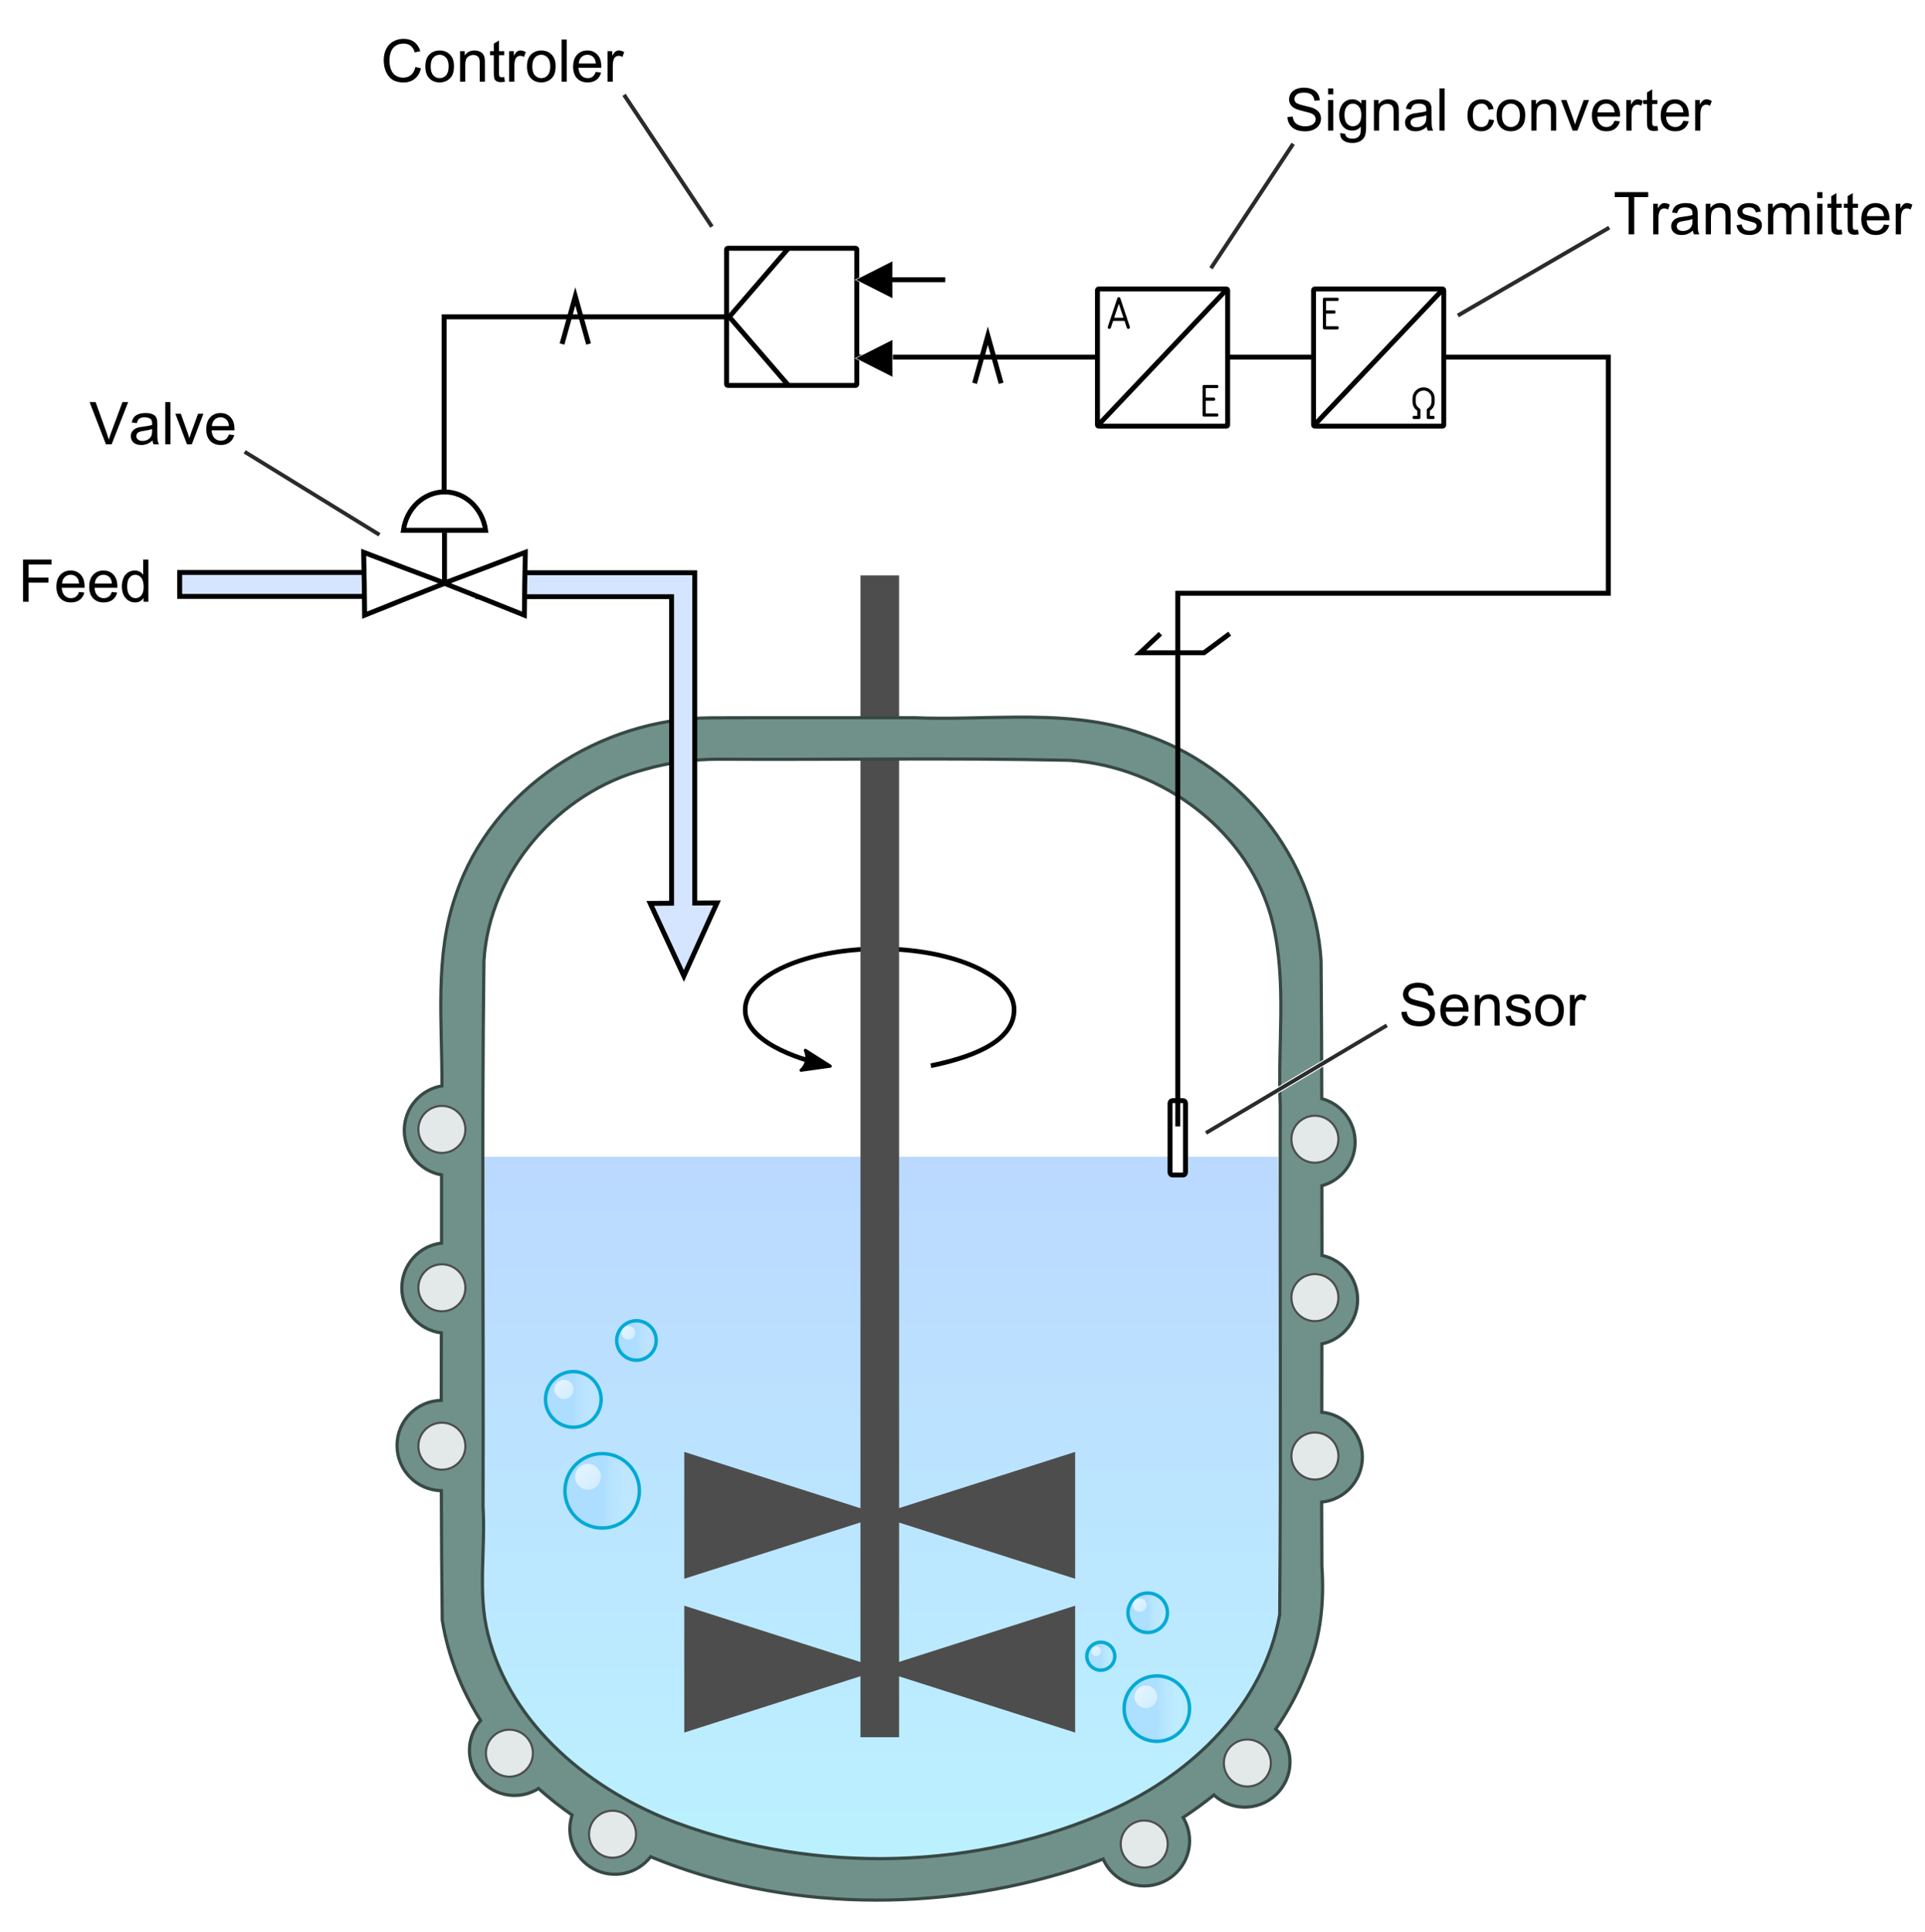 <?xml version="1.0" encoding="UTF-8" standalone="no"?>
<!-- Created with Inkscape (http://www.inkscape.org/) -->

<svg
   xmlns:dc="http://purl.org/dc/elements/1.1/"
   xmlns:cc="http://creativecommons.org/ns#"
   xmlns:rdf="http://www.w3.org/1999/02/22-rdf-syntax-ns#"
   xmlns:svg="http://www.w3.org/2000/svg"
   xmlns="http://www.w3.org/2000/svg"
   xmlns:xlink="http://www.w3.org/1999/xlink"
   xmlns:sodipodi="http://sodipodi.sourceforge.net/DTD/sodipodi-0.dtd"
   xmlns:inkscape="http://www.inkscape.org/namespaces/inkscape"
   width="391.937"
   height="393.351"
   id="svg4642"
   sodipodi:version="0.32"
   inkscape:version="0.47pre3 "
   sodipodi:docname="Semicontinious_reactor.svg"
   inkscape:output_extension="org.inkscape.output.svg.inkscape"
   version="1.0">
  <defs
     id="defs4644">
    <inkscape:perspective
       sodipodi:type="inkscape:persp3d"
       inkscape:vp_x="0 : 155.79851 : 1"
       inkscape:vp_y="0 : 1000 : 0"
       inkscape:vp_z="219.67313 : 155.79851 : 1"
       inkscape:persp3d-origin="109.83656 : 103.86567 : 1"
       id="perspective11400" />
    <linearGradient
       id="linearGradient8709"
       inkscape:collect="always">
      <stop
         id="stop8711"
         offset="0"
         style="stop-color:#aadcff;stop-opacity:0.8" />
      <stop
         id="stop8713"
         offset="1"
         style="stop-color:#d5f6ff;stop-opacity:0;" />
    </linearGradient>
    <linearGradient
       inkscape:collect="always"
       id="linearGradient8681">
      <stop
         style="stop-color:#ffffff;stop-opacity:1;"
         offset="0"
         id="stop8683" />
      <stop
         style="stop-color:#ffffff;stop-opacity:0;"
         offset="1"
         id="stop8685" />
    </linearGradient>
    <linearGradient
       inkscape:collect="always"
       id="linearGradient6645">
      <stop
         style="stop-color:#aaeeff;stop-opacity:1"
         offset="0"
         id="stop6647" />
      <stop
         style="stop-color:#aaccff;stop-opacity:1"
         offset="1"
         id="stop6649" />
    </linearGradient>
    <linearGradient
       inkscape:collect="always"
       xlink:href="#linearGradient6645"
       id="linearGradient6695"
       gradientUnits="userSpaceOnUse"
       gradientTransform="matrix(1.126,0,0,1.126,12.839,-53.792)"
       x1="366.275"
       y1="362.993"
       x2="366.275"
       y2="222.525" />
    <filter
       inkscape:collect="always"
       id="filter8700"
       x="-0.36"
       width="1.72"
       y="-0.36"
       height="1.72"
       color-interpolation-filters="sRGB">
      <feGaussianBlur
         inkscape:collect="always"
         stdDeviation="0.787"
         id="feGaussianBlur8702" />
    </filter>
    <linearGradient
       inkscape:collect="always"
       id="linearGradient8681-7">
      <stop
         style="stop-color:#ffffff;stop-opacity:1;"
         offset="0"
         id="stop8683-4" />
      <stop
         style="stop-color:#ffffff;stop-opacity:0;"
         offset="1"
         id="stop8685-0" />
    </linearGradient>
    <filter
       color-interpolation-filters="sRGB"
       inkscape:collect="always"
       id="filter8700-9"
       x="-0.36"
       width="1.72"
       y="-0.36"
       height="1.72">
      <feGaussianBlur
         inkscape:collect="always"
         stdDeviation="0.787"
         id="feGaussianBlur8702-4" />
    </filter>
    <linearGradient
       id="linearGradient8709-8"
       inkscape:collect="always">
      <stop
         id="stop8711-2"
         offset="0"
         style="stop-color:#aadcff;stop-opacity:0.8" />
      <stop
         id="stop8713-4"
         offset="1"
         style="stop-color:#d5f6ff;stop-opacity:0;" />
    </linearGradient>
    <linearGradient
       inkscape:collect="always"
       xlink:href="#linearGradient8709-8"
       id="linearGradient8782"
       gradientUnits="userSpaceOnUse"
       gradientTransform="matrix(0.517,0,0,0.517,714.001,210.085)"
       x1="-49.144"
       y1="128.648"
       x2="-37.684"
       y2="128.648" />
    <linearGradient
       inkscape:collect="always"
       xlink:href="#linearGradient8681-7"
       id="linearGradient8784"
       gradientUnits="userSpaceOnUse"
       gradientTransform="translate(726.082,160.853)"
       x1="-35.75"
       y1="110.375"
       x2="-17.125"
       y2="129.125" />
    <linearGradient
       inkscape:collect="always"
       xlink:href="#linearGradient8681-7"
       id="linearGradient8794"
       gradientUnits="userSpaceOnUse"
       gradientTransform="translate(726.082,160.853)"
       x1="-35.75"
       y1="110.375"
       x2="-17.125"
       y2="129.125" />
    <linearGradient
       inkscape:collect="always"
       xlink:href="#linearGradient8709"
       id="linearGradient8800"
       gradientUnits="userSpaceOnUse"
       gradientTransform="matrix(0.691,0,0,0.691,709.946,171.693)"
       x1="-49.144"
       y1="128.648"
       x2="-37.684"
       y2="128.648" />
    <linearGradient
       inkscape:collect="always"
       xlink:href="#linearGradient8681"
       id="linearGradient8802"
       gradientUnits="userSpaceOnUse"
       gradientTransform="translate(700.95,138.912)"
       x1="-35.75"
       y1="110.375"
       x2="-17.125"
       y2="129.125" />
    <linearGradient
       inkscape:collect="always"
       xlink:href="#linearGradient8709-8"
       id="linearGradient8808"
       gradientUnits="userSpaceOnUse"
       gradientTransform="matrix(0.367,0,0,0.367,693.361,237.682)"
       x1="-49.144"
       y1="128.648"
       x2="-37.684"
       y2="128.648" />
    <linearGradient
       inkscape:collect="always"
       xlink:href="#linearGradient8709-8"
       id="linearGradient8893"
       gradientUnits="userSpaceOnUse"
       gradientTransform="matrix(0.517,0,0,0.517,714.001,210.085)"
       x1="-49.144"
       y1="128.648"
       x2="-37.684"
       y2="128.648" />
    <linearGradient
       inkscape:collect="always"
       xlink:href="#linearGradient8681-7"
       id="linearGradient8895"
       gradientUnits="userSpaceOnUse"
       gradientTransform="translate(726.082,160.853)"
       x1="-35.75"
       y1="110.375"
       x2="-17.125"
       y2="129.125" />
    <linearGradient
       inkscape:collect="always"
       xlink:href="#linearGradient8709-8"
       id="linearGradient8897"
       gradientUnits="userSpaceOnUse"
       gradientTransform="matrix(0.367,0,0,0.367,693.361,237.682)"
       x1="-49.144"
       y1="128.648"
       x2="-37.684"
       y2="128.648" />
    <linearGradient
       inkscape:collect="always"
       xlink:href="#linearGradient8681-7"
       id="linearGradient8899"
       gradientUnits="userSpaceOnUse"
       gradientTransform="translate(726.082,160.853)"
       x1="-35.75"
       y1="110.375"
       x2="-17.125"
       y2="129.125" />
    <linearGradient
       inkscape:collect="always"
       xlink:href="#linearGradient8709"
       id="linearGradient8903"
       gradientUnits="userSpaceOnUse"
       gradientTransform="matrix(0.26,0,0,0.26,783.433,240.041)"
       x1="-49.144"
       y1="128.648"
       x2="-37.684"
       y2="128.648" />
    <linearGradient
       inkscape:collect="always"
       xlink:href="#linearGradient8681"
       id="linearGradient8905"
       gradientUnits="userSpaceOnUse"
       gradientTransform="translate(700.95,138.912)"
       x1="-35.75"
       y1="110.375"
       x2="-17.125"
       y2="129.125" />
    <inkscape:perspective
       id="perspective11458"
       inkscape:persp3d-origin="0.5 : 0.33333333 : 1"
       inkscape:vp_z="1 : 0.5 : 1"
       inkscape:vp_y="0 : 1000 : 0"
       inkscape:vp_x="0 : 0.5 : 1"
       sodipodi:type="inkscape:persp3d" />
    <inkscape:perspective
       id="perspective11482"
       inkscape:persp3d-origin="0.5 : 0.33333333 : 1"
       inkscape:vp_z="1 : 0.5 : 1"
       inkscape:vp_y="0 : 1000 : 0"
       inkscape:vp_x="0 : 0.5 : 1"
       sodipodi:type="inkscape:persp3d" />
    <inkscape:perspective
       id="perspective11532"
       inkscape:persp3d-origin="0.5 : 0.33333333 : 1"
       inkscape:vp_z="1 : 0.5 : 1"
       inkscape:vp_y="0 : 1000 : 0"
       inkscape:vp_x="0 : 0.5 : 1"
       sodipodi:type="inkscape:persp3d" />
    <inkscape:perspective
       id="perspective11604"
       inkscape:persp3d-origin="0.5 : 0.33333333 : 1"
       inkscape:vp_z="1 : 0.5 : 1"
       inkscape:vp_y="0 : 1000 : 0"
       inkscape:vp_x="0 : 0.5 : 1"
       sodipodi:type="inkscape:persp3d" />
    <inkscape:perspective
       id="perspective11652"
       inkscape:persp3d-origin="0.5 : 0.33333333 : 1"
       inkscape:vp_z="1 : 0.5 : 1"
       inkscape:vp_y="0 : 1000 : 0"
       inkscape:vp_x="0 : 0.5 : 1"
       sodipodi:type="inkscape:persp3d" />
    <inkscape:perspective
       id="perspective11687"
       inkscape:persp3d-origin="0.5 : 0.33333333 : 1"
       inkscape:vp_z="1 : 0.5 : 1"
       inkscape:vp_y="0 : 1000 : 0"
       inkscape:vp_x="0 : 0.5 : 1"
       sodipodi:type="inkscape:persp3d" />
    <inkscape:perspective
       id="perspective11748"
       inkscape:persp3d-origin="0.5 : 0.33333333 : 1"
       inkscape:vp_z="1 : 0.5 : 1"
       inkscape:vp_y="0 : 1000 : 0"
       inkscape:vp_x="0 : 0.5 : 1"
       sodipodi:type="inkscape:persp3d" />
    <inkscape:perspective
       id="perspective11779"
       inkscape:persp3d-origin="0.5 : 0.33333333 : 1"
       inkscape:vp_z="1 : 0.5 : 1"
       inkscape:vp_y="0 : 1000 : 0"
       inkscape:vp_x="0 : 0.5 : 1"
       sodipodi:type="inkscape:persp3d" />
    <inkscape:perspective
       id="perspective11833"
       inkscape:persp3d-origin="0.5 : 0.33333333 : 1"
       inkscape:vp_z="1 : 0.5 : 1"
       inkscape:vp_y="0 : 1000 : 0"
       inkscape:vp_x="0 : 0.5 : 1"
       sodipodi:type="inkscape:persp3d" />
    <inkscape:perspective
       id="perspective11864"
       inkscape:persp3d-origin="0.5 : 0.33333333 : 1"
       inkscape:vp_z="1 : 0.5 : 1"
       inkscape:vp_y="0 : 1000 : 0"
       inkscape:vp_x="0 : 0.5 : 1"
       sodipodi:type="inkscape:persp3d" />
  </defs>
  <sodipodi:namedview
     id="base"
     pagecolor="#ffffff"
     bordercolor="#666666"
     borderopacity="1.0"
     inkscape:pageopacity="0.0"
     inkscape:pageshadow="2"
     inkscape:zoom="1"
     inkscape:cx="250.08593"
     inkscape:cy="102.60343"
     inkscape:document-units="px"
     inkscape:current-layer="layer1"
     showgrid="false"
     inkscape:window-width="1024"
     inkscape:window-height="716"
     inkscape:window-x="-4"
     inkscape:window-y="-4"
     showguides="true"
     inkscape:guide-bbox="true"
     inkscape:window-maximized="1" />
  <g
     inkscape:label="Calque 1"
     inkscape:groupmode="layer"
     id="layer1"
     transform="translate(-246.106,24.761)">
    <path
       sodipodi:nodetypes="ccccccccc"
       id="path6677"
       d="m 506.302,210.742 -162.231,0 c -0.111,28.828 0.14,43.654 0.035,72.481 0.525,8.58 -1.146,17.461 0.95,25.825 4.668,18.817 21.191,32.177 38.737,38.667 28.159,10.307 60.766,9.616 88.24,-2.744 16.438,-7.34 31.062,-21.455 34.269,-39.757 0.09,-36.155 0.326,-58.318 0,-94.471 l -2e-5,0 z"
       style="opacity:0.8;fill:url(#linearGradient6695);fill-opacity:1;stroke:none" />
    <g
       id="g9748"
       style="fill:#000000;stroke:#000000"
       transform="translate(-451,13.127)">
      <path
         style="font-size:medium;font-style:normal;font-variant:normal;font-weight:normal;font-stretch:normal;text-indent:0;text-align:start;text-decoration:none;line-height:normal;letter-spacing:normal;word-spacing:normal;text-transform:none;direction:ltr;block-progression:tb;writing-mode:lr-tb;text-anchor:start;color:#000000;fill:#000000;fill-opacity:1;stroke:#000000;stroke-width:0.47;marker:none;visibility:visible;display:inline;overflow:visible;enable-background:accumulate;font-family:Bitstream Vera Sans;-inkscape-font-specification:Bitstream Vera Sans"
         d="m 876.188,155.062 c -7.585,0 -14.445,1.4 -19.438,3.656 -2.496,1.128 -4.524,2.458 -5.938,3.969 -1.414,1.51 -2.219,3.191 -2.219,4.969 -0.037,1.623 0.615,3.095 1.688,4.375 1.073,1.28 2.578,2.389 4.281,3.344 3.406,1.91 7.63,3.19 10.938,3.906 l 0.094,-0.469 c -3.273,-0.709 -7.472,-1.971 -10.812,-3.844 -1.67,-0.936 -3.105,-2.033 -4.125,-3.25 -1.02,-1.217 -1.628,-2.57 -1.594,-4.062 0,-1.637 0.738,-3.208 2.094,-4.656 1.356,-1.448 3.326,-2.765 5.781,-3.875 4.911,-2.219 11.722,-3.594 19.25,-3.594 7.528,0 14.339,1.375 19.25,3.594 2.456,1.11 4.457,2.427 5.812,3.875 1.356,1.448 2.094,3.019 2.094,4.656 0.025,1.714 -0.601,3.18 -1.625,4.438 -1.024,1.258 -2.456,2.302 -4.125,3.188 -3.338,1.77 -7.525,2.84 -10.781,3.531 l 0.094,0.469 c 3.273,-0.695 7.495,-1.784 10.906,-3.594 1.706,-0.905 3.201,-1.986 4.281,-3.312 1.08,-1.326 1.745,-2.891 1.719,-4.719 0,-1.777 -0.805,-3.458 -2.219,-4.969 -1.414,-1.51 -3.441,-2.841 -5.938,-3.969 -4.993,-2.256 -11.883,-3.656 -19.469,-3.656 z"
         id="path8915" />
      <path
         d="m 861.079,175.953 5.081,3.226 -5.96,0.834 c 1.142,-1.007 1.492,-2.648 0.88,-4.06 z"
         style="font-size:12px;fill:#000000;fill-rule:evenodd;stroke:#000000;stroke-width:0.625;stroke-linejoin:round"
         id="path9752" />
    </g>
    <path
       style="fill:#4d4d4d;fill-opacity:1;stroke:#4d4d4d;stroke-width:0.739;stroke-miterlimit:4;stroke-opacity:1;stroke-dasharray:none;stroke-dashoffset:0"
       d="m 421.669,92.756 0,190.062 -35.875,-11.469 0,24.812 35.875,-11.469 0,29.438 -35.875,-11.469 0,24.812 35.875,-11.469 0,12.562 7.125,0 0,-12.531 35.844,11.438 0,-24.812 -35.844,11.438 0,-29.375 35.844,11.438 0,-24.812 -35.844,11.438 0,-190.031 -3.562,0 -3.562,0 z"
       id="path6679"
       sodipodi:nodetypes="cccccccccccccccccccccc" />
    <path
       style="fill:#6f918a;fill-opacity:1;stroke:#374845;stroke-width:0.647;stroke-miterlimit:4;stroke-opacity:1;stroke-dasharray:none;stroke-dashoffset:0"
       d="m 452.854,121.243 c -6.863,0.042 -13.75,0.409 -20.52,0.121 -13.801,0.014 -27.602,-0.027 -41.403,0.02 -22.478,0.104 -44.699,14.345 -51.976,35.945 -4.43,12.51 -2.792,25.919 -2.871,38.997 -4.35,0.712 -7.662,4.488 -7.662,9.057 -2e-5,4.541 3.272,8.309 7.581,9.057 0.002,4.632 0.006,9.256 0,13.889 -4.556,0.527 -8.087,4.421 -8.087,9.138 -10e-6,4.703 3.509,8.591 8.046,9.138 -0.008,4.58 -0.018,9.167 -0.02,13.747 -4.98,0.086 -8.996,4.156 -8.996,9.178 -10e-6,5.029 4.027,9.123 9.017,9.198 0.026,8.784 0.077,17.565 0.182,26.342 1.179,7.388 3.938,14.274 7.824,20.459 -2.996,3.397 -3.092,8.592 -0.02,12.11 3.021,3.459 8.054,4.106 11.806,1.739 2.167,1.935 4.446,3.739 6.833,5.398 -1.372,4.14 0.38,8.807 4.367,10.957 4.025,2.171 8.933,1.03 11.624,-2.466 27.078,11.133 58.362,11.436 86.182,2.608 1.993,-0.645 3.976,-1.361 5.944,-2.143 0.099,0.23 0.223,0.463 0.344,0.687 2.399,4.449 7.965,6.089 12.433,3.679 4.468,-2.41 6.139,-7.964 3.74,-12.413 -0.075,-0.138 -0.162,-0.271 -0.243,-0.404 2.183,-1.44 4.288,-2.964 6.308,-4.609 0.084,0.079 0.155,0.166 0.243,0.243 3.807,3.325 9.619,2.914 12.959,-0.91 3.275,-3.75 2.958,-9.384 -0.647,-12.736 2.622,-3.777 4.818,-7.874 6.469,-12.292 2.763,-6.562 3.427,-13.796 2.931,-20.924 -0.012,-4.333 -0.037,-8.666 -0.04,-12.999 4.653,-0.435 8.289,-4.372 8.289,-9.158 0,-4.78 -3.625,-8.695 -8.268,-9.138 0.004,-4.637 0.014,-9.272 0.02,-13.909 4.162,-0.867 7.278,-4.581 7.278,-9.016 0,-4.428 -3.106,-8.125 -7.258,-8.996 0.004,-4.731 -0.019,-9.461 -0.02,-14.192 3.901,-1.055 6.772,-4.625 6.772,-8.875 0,-4.256 -2.882,-7.809 -6.793,-8.855 -0.027,-9.367 -0.054,-18.736 -0.142,-28.101 -1.253,-20.981 -16.497,-39.693 -36.288,-46.134 -8.353,-3.018 -17.113,-3.49 -25.938,-3.437 z m -24.745,8.531 c 11.909,-0.029 23.822,-1.9e-4 35.722,0.263 18.839,1.216 36.927,14.497 41.444,33.276 2.863,12.108 0.929,24.75 1.496,37.097 -0.081,34.526 0.162,69.082 -0.121,103.589 -3.207,18.302 -17.829,32.406 -34.267,39.745 -27.475,12.36 -60.065,13.036 -88.224,2.729 -17.546,-6.49 -34.067,-19.816 -38.735,-38.633 -2.096,-8.364 -0.446,-17.256 -0.97,-25.837 0.135,-37.06 -0.281,-74.139 0.182,-111.19 1.175,-18.285 15.261,-34.361 32.811,-38.937 4.864,-1.404 9.888,-2.055 14.94,-2.062 11.906,0.077 23.813,-0.011 35.722,-0.04 z"
       id="path6693" />
    <g
       id="g8774"
       transform="translate(-307.253,18.113)">
      <path
         id="path7892"
         d="m 683.542,260.652 c 0,4.186 -3.393,7.579 -7.579,7.579 -4.186,0 -7.579,-3.393 -7.579,-7.579 0,-4.186 3.393,-7.579 7.579,-7.579 4.186,0 7.579,3.393 7.579,7.579 z"
         style="fill:url(#linearGradient8800);fill-opacity:1;stroke:#00aad4;stroke-width:0.7;stroke-miterlimit:4;stroke-opacity:1;stroke-dasharray:none;stroke-dashoffset:0" />
      <path
         id="path8679"
         d="m 675.7,257.787 c 0,1.45 -1.175,2.625 -2.625,2.625 -1.45,0 -2.625,-1.175 -2.625,-2.625 0,-1.45 1.175,-2.625 2.625,-2.625 1.45,0 2.625,1.175 2.625,2.625 z"
         style="fill:url(#linearGradient8802);fill-opacity:1;stroke:none;filter:url(#filter8700)" />
    </g>
    <g
       id="g8778"
       transform="translate(-325.759,-16.439)">
      <path
         id="path7892-5"
         d="m 694.261,276.593 c 0,3.129 -2.537,5.666 -5.666,5.666 -3.129,0 -5.666,-2.537 -5.666,-5.666 0,-3.129 2.537,-5.666 5.666,-5.666 3.129,0 5.666,2.537 5.666,5.666 z"
         style="fill:url(#linearGradient8782);fill-opacity:1;stroke:#00aad4;stroke-width:0.7;stroke-miterlimit:4;stroke-opacity:1;stroke-dasharray:none;stroke-dashoffset:0" />
      <path
         transform="matrix(0.748,0,0,0.748,164.441,65.32)"
         id="path8679-5"
         d="m 700.832,279.728 c 0,1.45 -1.175,2.625 -2.625,2.625 -1.45,0 -2.625,-1.175 -2.625,-2.625 0,-1.45 1.175,-2.625 2.625,-2.625 1.45,0 2.625,1.175 2.625,2.625 z"
         style="fill:url(#linearGradient8784);fill-opacity:1;stroke:none;filter:url(#filter8700-9)" />
    </g>
    <g
       id="g8804"
       transform="translate(-299.657,-36.688)">
      <path
         style="fill:url(#linearGradient8808);fill-opacity:1;stroke:#00aad4;stroke-width:0.7;stroke-miterlimit:4;stroke-opacity:1;stroke-dasharray:none;stroke-dashoffset:0"
         d="m 679.363,284.843 c 0,2.219 -1.799,4.018 -4.018,4.018 -2.219,0 -4.018,-1.799 -4.018,-4.018 0,-2.219 1.799,-4.018 4.018,-4.018 2.219,0 4.018,1.799 4.018,4.018 z"
         id="path8788" />
      <path
         style="fill:url(#linearGradient8794);fill-opacity:1;stroke:none;filter:url(#filter8700-9)"
         d="m 700.832,279.728 c 0,1.45 -1.175,2.625 -2.625,2.625 -1.45,0 -2.625,-1.175 -2.625,-2.625 0,-1.45 1.175,-2.625 2.625,-2.625 1.45,0 2.625,1.175 2.625,2.625 z"
         id="path8790"
         transform="matrix(0.53,0,0,0.53,303.659,135.026)" />
    </g>
    <g
       id="g8907"
       transform="translate(-300.435,38.971)">
      <path
         style="fill:url(#linearGradient8903);fill-opacity:1;stroke:#00aad4;stroke-width:0.7;stroke-miterlimit:4;stroke-opacity:1;stroke-dasharray:none;stroke-dashoffset:0"
         d="m 773.513,273.466 c 0,1.573 -1.275,2.848 -2.848,2.848 -1.573,0 -2.848,-1.275 -2.848,-2.848 0,-1.573 1.275,-2.848 2.848,-2.848 1.573,0 2.848,1.275 2.848,2.848 z"
         id="path8873" />
      <path
         transform="matrix(0.376,0,0,0.376,516.684,175.531)"
         style="fill:url(#linearGradient8905);fill-opacity:1;stroke:none;filter:url(#filter8700)"
         d="m 675.7,257.787 c 0,1.45 -1.175,2.625 -2.625,2.625 -1.45,0 -2.625,-1.175 -2.625,-2.625 0,-1.45 1.175,-2.625 2.625,-2.625 1.45,0 2.625,1.175 2.625,2.625 z"
         id="path8875" />
    </g>
    <g
       transform="matrix(1.176,0,0,1.176,-328.149,-2.168)"
       id="g8877">
      <path
         style="fill:url(#linearGradient8893);fill-opacity:1;stroke:#00aad4;stroke-width:0.595;stroke-miterlimit:4;stroke-opacity:1;stroke-dasharray:none;stroke-dashoffset:0"
         d="m 694.261,276.593 c 0,3.129 -2.537,5.666 -5.666,5.666 -3.129,0 -5.666,-2.537 -5.666,-5.666 0,-3.129 2.537,-5.666 5.666,-5.666 2.618,0 4.822,1.776 5.472,4.189 0.127,0.471 0.194,0.966 0.194,1.477 z"
         id="path8879"
         sodipodi:nodetypes="cssssc" />
      <path
         style="fill:url(#linearGradient8895);fill-opacity:1;stroke:none;filter:url(#filter8700-9)"
         d="m 700.832,279.728 c 0,1.45 -1.175,2.625 -2.625,2.625 -1.45,0 -2.625,-1.175 -2.625,-2.625 0,-1.45 1.175,-2.625 2.625,-2.625 1.45,0 2.625,1.175 2.625,2.625 z"
         id="path8881"
         transform="matrix(0.748,0,0,0.748,164.441,65.32)" />
    </g>
    <g
       transform="translate(-195.56,18.753)"
       id="g8883">
      <path
         id="path8885"
         d="m 679.363,284.843 c 0,2.219 -1.799,4.018 -4.018,4.018 -2.219,0 -4.018,-1.799 -4.018,-4.018 0,-2.219 1.799,-4.018 4.018,-4.018 2.219,0 4.018,1.799 4.018,4.018 z"
         style="fill:url(#linearGradient8897);fill-opacity:1;stroke:#00aad4;stroke-width:0.7;stroke-miterlimit:4;stroke-opacity:1;stroke-dasharray:none;stroke-dashoffset:0" />
      <path
         transform="matrix(0.53,0,0,0.53,303.659,135.026)"
         id="path8887"
         d="m 700.832,279.728 c 0,1.45 -1.175,2.625 -2.625,2.625 -1.45,0 -2.625,-1.175 -2.625,-2.625 0,-1.45 1.175,-2.625 2.625,-2.625 1.45,0 2.625,1.175 2.625,2.625 z"
         style="fill:url(#linearGradient8899);fill-opacity:1;stroke:none;filter:url(#filter8700-9)" />
    </g>
    <path
       style="fill:#ffffff;fill-opacity:0.8;stroke:#4d4d4d;stroke-width:0.429;stroke-miterlimit:4;stroke-opacity:1;stroke-dasharray:none;stroke-dashoffset:0"
       d="m 340.859,205.181 c 0,2.643 -2.143,4.786 -4.786,4.786 -2.643,0 -4.786,-2.143 -4.786,-4.786 0,-2.643 2.143,-4.786 4.786,-4.786 2.643,0 4.786,2.143 4.786,4.786 z"
       id="path9844" />
    <path
       id="path9849"
       d="m 340.859,237.431 c 0,2.643 -2.143,4.786 -4.786,4.786 -2.643,0 -4.786,-2.143 -4.786,-4.786 0,-2.643 2.143,-4.786 4.786,-4.786 2.643,0 4.786,2.143 4.786,4.786 z"
       style="fill:#ffffff;fill-opacity:0.8;stroke:#4d4d4d;stroke-width:0.429;stroke-miterlimit:4;stroke-opacity:1;stroke-dasharray:none;stroke-dashoffset:0" />
    <path
       style="fill:#ffffff;fill-opacity:0.8;stroke:#4d4d4d;stroke-width:0.429;stroke-miterlimit:4;stroke-opacity:1;stroke-dasharray:none;stroke-dashoffset:0"
       d="m 340.859,269.681 c 0,2.643 -2.143,4.786 -4.786,4.786 -2.643,0 -4.786,-2.143 -4.786,-4.786 0,-2.643 2.143,-4.786 4.786,-4.786 2.643,0 4.786,2.143 4.786,4.786 z"
       id="path9851" />
    <path
       id="path9853"
       d="m 354.609,332.181 c 0,2.643 -2.143,4.786 -4.786,4.786 -2.643,0 -4.786,-2.143 -4.786,-4.786 0,-2.643 2.143,-4.786 4.786,-4.786 2.643,0 4.786,2.143 4.786,4.786 z"
       style="fill:#ffffff;fill-opacity:0.8;stroke:#4d4d4d;stroke-width:0.429;stroke-miterlimit:4;stroke-opacity:1;stroke-dasharray:none;stroke-dashoffset:0" />
    <path
       style="fill:#ffffff;fill-opacity:0.8;stroke:#4d4d4d;stroke-width:0.429;stroke-miterlimit:4;stroke-opacity:1;stroke-dasharray:none;stroke-dashoffset:0"
       d="m 375.609,348.681 c 0,2.643 -2.143,4.786 -4.786,4.786 -2.643,0 -4.786,-2.143 -4.786,-4.786 0,-2.643 2.143,-4.786 4.786,-4.786 2.643,0 4.786,2.143 4.786,4.786 z"
       id="path9855" />
    <path
       id="path9866"
       d="m 509.038,207.181 c 0,2.643 2.143,4.786 4.786,4.786 2.643,0 4.786,-2.143 4.786,-4.786 0,-2.643 -2.143,-4.786 -4.786,-4.786 -2.643,0 -4.786,2.143 -4.786,4.786 z"
       style="fill:#ffffff;fill-opacity:0.8;stroke:#4d4d4d;stroke-width:0.429;stroke-miterlimit:4;stroke-opacity:1;stroke-dasharray:none;stroke-dashoffset:0" />
    <path
       style="fill:#ffffff;fill-opacity:0.8;stroke:#4d4d4d;stroke-width:0.429;stroke-miterlimit:4;stroke-opacity:1;stroke-dasharray:none;stroke-dashoffset:0"
       d="m 509.038,239.431 c 0,2.643 2.143,4.786 4.786,4.786 2.643,0 4.786,-2.143 4.786,-4.786 0,-2.643 -2.143,-4.786 -4.786,-4.786 -2.643,0 -4.786,2.143 -4.786,4.786 z"
       id="path9868" />
    <path
       id="path9870"
       d="m 509.038,271.681 c 0,2.643 2.143,4.786 4.786,4.786 2.643,0 4.786,-2.143 4.786,-4.786 0,-2.643 -2.143,-4.786 -4.786,-4.786 -2.643,0 -4.786,2.143 -4.786,4.786 z"
       style="fill:#ffffff;fill-opacity:0.8;stroke:#4d4d4d;stroke-width:0.429;stroke-miterlimit:4;stroke-opacity:1;stroke-dasharray:none;stroke-dashoffset:0" />
    <path
       style="fill:#ffffff;fill-opacity:0.8;stroke:#4d4d4d;stroke-width:0.429;stroke-miterlimit:4;stroke-opacity:1;stroke-dasharray:none;stroke-dashoffset:0"
       d="m 495.288,334.181 c 0,2.643 2.143,4.786 4.786,4.786 2.643,0 4.786,-2.143 4.786,-4.786 0,-2.643 -2.143,-4.786 -4.786,-4.786 -2.643,0 -4.786,2.143 -4.786,4.786 z"
       id="path9872" />
    <path
       id="path9874"
       d="m 474.288,350.681 c 0,2.643 2.143,4.786 4.786,4.786 2.643,0 4.786,-2.143 4.786,-4.786 0,-2.643 -2.143,-4.786 -4.786,-4.786 -2.643,0 -4.786,2.143 -4.786,4.786 z"
       style="fill:#ffffff;fill-opacity:0.8;stroke:#4d4d4d;stroke-width:0.429;stroke-miterlimit:4;stroke-opacity:1;stroke-dasharray:none;stroke-dashoffset:0" />
    <path
       style="font-size:medium;font-style:normal;font-variant:normal;font-weight:normal;font-stretch:normal;text-indent:0;text-align:start;text-decoration:none;line-height:normal;letter-spacing:normal;word-spacing:normal;text-transform:none;direction:ltr;block-progression:tb;writing-mode:lr-tb;text-anchor:start;color:#000000;fill:#d5e5ff;fill-opacity:1;stroke:#000000;stroke-width:1;stroke-miterlimit:4;stroke-dasharray:none;marker:none;visibility:visible;display:inline;overflow:visible;enable-background:accumulate;font-family:Bitstream Vera Sans;-inkscape-font-specification:Bitstream Vera Sans"
       d="m 343.433,91.849 0,4.875 39.406,0 0,62.406 -4.344,0.031 6.844,14.781 6.75,-14.875 -4.531,0.031 0,-67.25 -44.125,0 z"
       id="path9886" />
    <path
       style="fill:#ffffff;fill-opacity:1;stroke:#000000;stroke-width:1;stroke-miterlimit:4;stroke-opacity:1;stroke-dasharray:none;stroke-dashoffset:0"
       d="m 353.067,87.687 -0.124,6.401 -0.068,6.401 -8.17,-3.273 -8.199,-3.24 8.294,-3.128 8.267,-3.161 z"
       id="path9895" />
    <path
       style="font-size:medium;font-style:normal;font-variant:normal;font-weight:normal;font-stretch:normal;text-indent:0;text-align:start;text-decoration:none;line-height:normal;letter-spacing:normal;word-spacing:normal;text-transform:none;direction:ltr;block-progression:tb;writing-mode:lr-tb;text-anchor:start;color:#000000;fill:#d5e5ff;fill-opacity:1;stroke:#000000;stroke-width:1;stroke-miterlimit:4;stroke-dasharray:none;marker:none;visibility:visible;display:inline;overflow:visible;enable-background:accumulate;font-family:Bitstream Vera Sans;-inkscape-font-specification:Bitstream Vera Sans"
       d="m 282.691,96.668 c 24.47,0 16.94,0 41.41,0 l 0,-4.876 c -31.101,0 -10.309,0 -41.41,0 l 0,4.876 z"
       id="path9886-6"
       sodipodi:nodetypes="ccccc" />
    <path
       id="path9898"
       d="m 320.15,87.687 0.124,6.401 0.068,6.401 8.17,-3.273 8.199,-3.24 -8.294,-3.128 -8.267,-3.161 z"
       style="fill:#ffffff;fill-opacity:1;stroke:#000000;stroke-width:1;stroke-miterlimit:4;stroke-opacity:1;stroke-dasharray:none;stroke-dashoffset:0" />
    <path
       style="fill:#ffffff;fill-opacity:1;stroke:#000000;stroke-width:1;stroke-miterlimit:4;stroke-opacity:1;stroke-dasharray:none;stroke-dashoffset:0"
       d="m 336.618,75.391 c -4.242,0 -7.762,3.388 -8.379,7.814 l 16.739,0 c -0.617,-4.426 -4.119,-7.814 -8.36,-7.814 z"
       id="path9900" />
    <path
       style="fill:#ffffff;stroke:#000000;stroke-width:1;stroke-linecap:butt;stroke-linejoin:miter;stroke-miterlimit:4;stroke-opacity:1;stroke-dasharray:none"
       d="m 336.608,83.667 0,10.13"
       id="path9930"
       sodipodi:nodetypes="cc" />
    <path
       style="fill:none;stroke:#000000;stroke-width:1;stroke-linecap:butt;stroke-linejoin:miter;stroke-miterlimit:4;stroke-opacity:1;stroke-dasharray:none"
       d="m 410.775,39.748 -74.246,0 0,36.163"
       id="path11435"
       sodipodi:nodetypes="ccc" />
    <path
       style="fill:none;stroke:#000000;stroke-width:1;stroke-linecap:butt;stroke-linejoin:miter;stroke-miterlimit:4;stroke-opacity:1;stroke-dasharray:none"
       d="m 360.536,45.278 2.702,-9.699 2.702,9.699"
       id="path11441"
       sodipodi:nodetypes="ccc" />
    <path
       style="fill:#ffffff;fill-opacity:1;fill-rule:evenodd;stroke:#000000;stroke-width:1;stroke-miterlimit:4;stroke-opacity:1;stroke-dasharray:none;stroke-dashoffset:0"
       d="m 484.821,199.328 2.167,0 c 0.272,0 0.491,0.238 0.491,0.533 l 0,14.069 c 0,0.295 -0.219,0.533 -0.491,0.533 l -2.167,0 c -0.272,0 -0.491,-0.238 -0.491,-0.533 l 0,-14.069 c 0,-0.295 0.219,-0.533 0.491,-0.533 z"
       id="rect11447" />
    <path
       style="fill:none;stroke:#000000;stroke-width:1;stroke-linecap:butt;stroke-linejoin:miter;stroke-miterlimit:4;stroke-opacity:1;stroke-dasharray:none"
       d="m 485.907,204.568 0,-26.163 0,-82.378 87.651,0 0,-48.081 -164,0"
       id="path11435-4"
       sodipodi:nodetypes="cccccc" />
    <g
       style="stroke-width:1;stroke-miterlimit:4;stroke-dasharray:none"
       transform="translate(-196.344,-28.061)"
       id="g11500">
      <path
         style="fill:#ffffff;fill-opacity:1;fill-rule:evenodd;stroke:#000000;stroke-width:1;stroke-miterlimit:4;stroke-opacity:1;stroke-dasharray:none;stroke-dashoffset:0"
         d="m 736.151,62.139 -26.003,0 c -0.141,0 -0.254,0.111 -0.254,0.25 l 0,27.425 c 0,0.138 0.113,0.25 0.254,0.25 l 26.003,0 c 0.141,0 0.254,-0.111 0.254,-0.25 l 0,-27.425 c 0,-0.138 -0.113,-0.25 -0.254,-0.25 z"
         id="path11502" />
    </g>
    <path
       style="fill:none;stroke:#000000;stroke-width:1px;stroke-linecap:butt;stroke-linejoin:miter;stroke-opacity:1"
       d="M 513.995,61.476 539.615,34.442"
       id="path11506"
       sodipodi:nodetypes="cc" />
    <g
       transform="translate(381.308,22.099)"
       style="font-size:10px;font-style:normal;font-variant:normal;font-weight:normal;font-stretch:normal;fill:#000000;fill-opacity:1;stroke:none;font-family:ISOCP;-inkscape-font-specification:ISOCP"
       id="flowRoot11516">
      <path
         d="m 134.145,19.887 0,-5.801 c 0,-0.215 0.107,-0.322 0.322,-0.322 l 2.578,0 c 0.215,7e-6 0.322,0.107 0.322,0.322 -1e-5,0.215 -0.107,0.322 -0.322,0.322 l -2.256,0 0,1.934 1.611,0 c 0.215,4e-6 0.322,0.107 0.322,0.322 -1e-5,0.215 -0.107,0.322 -0.322,0.322 l -1.611,0 0,2.578 2.256,0 c 0.215,10e-7 0.322,0.107 0.322,0.322 -1e-5,0.215 -0.107,0.322 -0.322,0.322 l -2.578,0 c -0.215,0 -0.322,-0.107 -0.322,-0.322 z"
         style="font-family:ISOCPEUR;-inkscape-font-specification:ISOCPEUR"
         id="path11905" />
    </g>
    <g
       id="g11555"
       transform="translate(-240.344,-28.061)"
       style="stroke-width:1;stroke-miterlimit:4;stroke-dasharray:none">
      <path
         id="path11557"
         d="m 736.151,62.139 -26.003,0 c -0.141,0 -0.254,0.111 -0.254,0.25 l 0,27.425 c 0,0.138 0.113,0.25 0.254,0.25 l 26.003,0 c 0.141,0 0.254,-0.111 0.254,-0.25 l 0,-27.425 c 0,-0.138 -0.113,-0.25 -0.254,-0.25 z"
         style="fill:#ffffff;fill-opacity:1;fill-rule:evenodd;stroke:#000000;stroke-width:1;stroke-miterlimit:4;stroke-opacity:1;stroke-dasharray:none;stroke-dashoffset:0" />
    </g>
    <path
       sodipodi:nodetypes="cc"
       id="path11559"
       d="M 469.995,61.476 495.615,34.442"
       style="fill:none;stroke:#000000;stroke-width:1px;stroke-linecap:butt;stroke-linejoin:miter;stroke-opacity:1" />
    <g
       transform="translate(356.808,39.849)"
       style="font-size:10px;font-style:normal;font-variant:normal;font-weight:normal;font-stretch:normal;fill:#000000;fill-opacity:1;stroke:none;font-family:ISOCP;-inkscape-font-specification:ISOCP"
       id="flowRoot11561">
      <path
         d="m 134.145,19.887 0,-5.801 c 0,-0.215 0.107,-0.322 0.322,-0.322 l 2.578,0 c 0.215,7e-6 0.322,0.107 0.322,0.322 -1e-5,0.215 -0.107,0.322 -0.322,0.322 l -2.256,0 0,1.934 1.611,0 c 0.215,4e-6 0.322,0.107 0.322,0.322 -1e-5,0.215 -0.107,0.322 -0.322,0.322 l -1.611,0 0,2.578 2.256,0 c 0.215,10e-7 0.322,0.107 0.322,0.322 -1e-5,0.215 -0.107,0.322 -0.322,0.322 l -2.578,0 c -0.215,0 -0.322,-0.107 -0.322,-0.322 z"
         style="font-family:ISOCPEUR;-inkscape-font-specification:ISOCPEUR"
         id="path11902" />
    </g>
    <g
       transform="translate(337.501,21.981)"
       style="font-size:10px;font-style:normal;font-variant:normal;font-weight:normal;font-stretch:normal;fill:#000000;fill-opacity:1;stroke:none;font-family:ISOCP;-inkscape-font-specification:ISOCP"
       id="flowRoot11516-0">
      <path
         d="m 136.4,15.111 -0.947,2.842 1.895,0 z m 2.256,4.775 c -1e-5,0.215 -0.107,0.322 -0.322,0.322 -0.156,0 -0.259,-0.073 -0.308,-0.22 l -0.464,-1.392 -2.324,0 -0.464,1.392 c -0.049,0.146 -0.151,0.22 -0.308,0.22 -0.215,0 -0.322,-0.107 -0.322,-0.322 0,-0.039 0.005,-0.073 0.015,-0.103 l 1.919,-5.762 c 0.059,-0.173 0.166,-0.259 0.322,-0.259 0.156,7e-6 0.262,0.083 0.317,0.249 l 1.924,5.771 c 0.01,0.029 0.015,0.063 0.015,0.103 z"
         style="font-family:ISOCPEUR;-inkscape-font-specification:ISOCPEUR"
         id="path11899" />
    </g>
    <g
       transform="translate(383.558,89.349)"
       style="font-size:10px;font-style:normal;font-weight:normal;fill:#000000;fill-opacity:1;stroke:none;font-family:Bitstream Vera Sans"
       id="flowRoot11569">
      <path
         d="m 152.4,-34.592 c -0.446,6e-6 -0.826,0.157 -1.14,0.471 -0.314,0.314 -0.471,0.694 -0.471,1.14 l 0,0.645 c 0,0.563 0.249,1.017 0.747,1.362 0.085,0.059 0.142,0.114 0.173,0.166 0.031,0.052 0.046,0.143 0.046,0.273 l 0,1.421 c 0,0.215 -0.107,0.322 -0.322,0.322 l -0.967,0 c -0.215,0 -0.322,-0.107 -0.322,-0.322 0,-0.215 0.107,-0.322 0.322,-0.322 l 0.645,0 0,-1.05 c -0.645,-0.446 -0.967,-1.063 -0.967,-1.851 l 0,-0.645 c 0,-0.625 0.22,-1.157 0.659,-1.597 0.439,-0.439 0.972,-0.659 1.597,-0.659 0.625,7e-6 1.157,0.22 1.597,0.659 0.439,0.439 0.659,0.972 0.659,1.597 l 0,0.645 c -1e-5,0.788 -0.322,1.405 -0.967,1.851 l 0,1.05 0.645,0 c 0.215,10e-7 0.322,0.107 0.322,0.322 -1e-5,0.215 -0.107,0.322 -0.322,0.322 l -0.967,0 c -0.215,0 -0.322,-0.107 -0.322,-0.322 l 0,-1.421 c 0,-0.124 0.015,-0.213 0.044,-0.269 0.029,-0.055 0.088,-0.112 0.176,-0.171 0.247,-0.173 0.433,-0.373 0.557,-0.601 0.104,-0.195 0.166,-0.423 0.186,-0.684 0.003,-0.029 0.005,-0.27 0.005,-0.723 -1e-5,-0.452 -0.155,-0.834 -0.466,-1.145 -0.311,-0.311 -0.693,-0.466 -1.145,-0.466 z"
         style="font-variant:normal;font-stretch:normal;font-family:ISOCPEUR;-inkscape-font-specification:ISOCPEUR"
         id="path11908" />
    </g>
    <g
       id="g11437"
       transform="translate(-315.854,-36.354)"
       style="stroke-width:1;stroke-miterlimit:4;stroke-dasharray:none">
      <path
         id="rect11414"
         d="m 736.151,62.139 -26.003,0 c -0.141,0 -0.254,0.111 -0.254,0.25 l 0,27.425 c 0,0.138 0.113,0.25 0.254,0.25 l 26.003,0 c 0.141,0 0.254,-0.111 0.254,-0.25 l 0,-27.425 c 0,-0.138 -0.113,-0.25 -0.254,-0.25 z"
         style="fill:#ffffff;fill-opacity:1;fill-rule:evenodd;stroke:#000000;stroke-width:1;stroke-miterlimit:4;stroke-opacity:1;stroke-dasharray:none;stroke-dashoffset:0" />
      <path
         sodipodi:nodetypes="ccc"
         id="path11417"
         d="M 722.366,62.287 710.445,76.102 722.366,89.916"
         style="fill:#ffffff;fill-opacity:1;fill-rule:evenodd;stroke:#000000;stroke-width:1;stroke-miterlimit:4;stroke-opacity:1;stroke-dasharray:none;stroke-dashoffset:0" />
    </g>
    <path
       sodipodi:nodetypes="ccc"
       id="path11590"
       d="m 444.536,53.278 2.702,-9.699 2.702,9.699"
       style="fill:none;stroke:#000000;stroke-width:1;stroke-linecap:butt;stroke-linejoin:miter;stroke-miterlimit:4;stroke-opacity:1;stroke-dasharray:none" />
    <path
       style="fill:none;stroke:#000000;stroke-width:1;stroke-linecap:butt;stroke-linejoin:miter;stroke-miterlimit:4;stroke-opacity:1;stroke-dasharray:none"
       d="m 496.478,104.254 -5.229,3.883 -13.011,0 4.127,-3.883"
       id="path11594"
       sodipodi:nodetypes="cccc" />
    <g
       transform="translate(573.343,86.585)"
       style="font-size:10px;font-style:normal;font-weight:normal;fill:#000000;fill-opacity:1;stroke:none;font-family:Bitstream Vera Sans"
       id="flowRoot11630">
      <path
         d="m -41.898,94.705 1.072,-0.094 c 0.051,0.43 0.169,0.782 0.354,1.058 0.186,0.275 0.474,0.498 0.864,0.668 0.391,0.17 0.83,0.255 1.318,0.255 0.434,10e-7 0.816,-0.064 1.148,-0.193 0.332,-0.129 0.579,-0.306 0.741,-0.53 0.162,-0.225 0.243,-0.47 0.243,-0.735 -6e-6,-0.27 -0.078,-0.505 -0.234,-0.706 -0.156,-0.201 -0.414,-0.37 -0.773,-0.507 -0.23,-0.09 -0.74,-0.229 -1.529,-0.419 -0.789,-0.189 -1.342,-0.368 -1.658,-0.536 -0.41,-0.215 -0.716,-0.481 -0.917,-0.8 -0.201,-0.318 -0.302,-0.675 -0.302,-1.069 -10e-7,-0.434 0.123,-0.839 0.369,-1.216 0.246,-0.377 0.605,-0.663 1.078,-0.858 0.473,-0.195 0.998,-0.293 1.576,-0.293 0.637,8e-6 1.198,0.103 1.685,0.308 0.486,0.205 0.86,0.507 1.122,0.905 0.262,0.398 0.402,0.85 0.422,1.354 l -1.09,0.082 c -0.059,-0.543 -0.257,-0.953 -0.595,-1.23 -0.338,-0.277 -0.837,-0.416 -1.497,-0.416 -0.688,7e-6 -1.188,0.126 -1.503,0.378 -0.314,0.252 -0.472,0.556 -0.472,0.911 -2e-6,0.309 0.111,0.563 0.334,0.762 0.219,0.199 0.79,0.403 1.714,0.612 0.924,0.209 1.558,0.392 1.901,0.548 0.5,0.23 0.869,0.522 1.107,0.876 0.238,0.354 0.357,0.761 0.357,1.222 -7e-6,0.457 -0.131,0.888 -0.393,1.292 -0.262,0.404 -0.638,0.719 -1.128,0.943 -0.49,0.225 -1.042,0.337 -1.655,0.337 -0.777,0 -1.429,-0.113 -1.954,-0.34 -0.525,-0.227 -0.938,-0.567 -1.236,-1.022 -0.299,-0.455 -0.456,-0.97 -0.472,-1.544 z"
         style="font-size:12px;font-variant:normal;font-stretch:normal;font-family:Arial;-inkscape-font-specification:Arial"
         id="path11911" />
      <path
         d="m -29.371,95.46 1.09,0.135 c -0.172,0.637 -0.49,1.131 -0.955,1.482 -0.465,0.352 -1.059,0.527 -1.781,0.527 -0.91,0 -1.632,-0.28 -2.165,-0.841 -0.533,-0.561 -0.8,-1.347 -0.8,-2.358 0,-1.047 0.27,-1.859 0.809,-2.438 0.539,-0.578 1.238,-0.867 2.098,-0.867 0.832,7e-6 1.512,0.283 2.039,0.85 0.527,0.566 0.791,1.363 0.791,2.391 -6e-6,0.062 -0.002,0.156 -0.006,0.281 l -4.641,0 c 0.039,0.684 0.232,1.207 0.58,1.57 0.348,0.363 0.781,0.545 1.301,0.545 0.387,10e-7 0.717,-0.102 0.99,-0.305 0.273,-0.203 0.49,-0.527 0.65,-0.973 z m -3.463,-1.705 3.475,0 c -0.047,-0.523 -0.18,-0.916 -0.398,-1.178 -0.336,-0.406 -0.771,-0.609 -1.307,-0.609 -0.484,5e-6 -0.892,0.162 -1.222,0.486 -0.33,0.324 -0.513,0.758 -0.548,1.301 z"
         style="font-size:12px;font-variant:normal;font-stretch:normal;font-family:Arial;-inkscape-font-specification:Arial"
         id="path11913" />
      <path
         d="m -26.951,97.464 0,-6.223 0.949,0 0,0.885 c 0.457,-0.684 1.117,-1.025 1.98,-1.025 0.375,7e-6 0.72,0.067 1.034,0.202 0.314,0.135 0.55,0.312 0.706,0.53 0.156,0.219 0.266,0.479 0.328,0.779 0.039,0.195 0.059,0.537 0.059,1.025 l 0,3.826 -1.055,0 0,-3.785 c -5e-6,-0.43 -0.041,-0.751 -0.123,-0.964 -0.082,-0.213 -0.228,-0.383 -0.437,-0.51 -0.209,-0.127 -0.454,-0.19 -0.735,-0.19 -0.449,5e-6 -0.837,0.143 -1.163,0.428 -0.326,0.285 -0.489,0.826 -0.489,1.623 l 0,3.398 z"
         style="font-size:12px;font-variant:normal;font-stretch:normal;font-family:Arial;-inkscape-font-specification:Arial"
         id="path11915" />
      <path
         d="m -20.693,95.607 1.043,-0.164 c 0.059,0.418 0.222,0.738 0.489,0.961 0.268,0.223 0.642,0.334 1.122,0.334 0.484,10e-7 0.844,-0.099 1.078,-0.296 0.234,-0.197 0.352,-0.429 0.352,-0.694 -4e-6,-0.238 -0.104,-0.426 -0.311,-0.562 -0.145,-0.094 -0.504,-0.213 -1.078,-0.357 -0.773,-0.195 -1.31,-0.364 -1.608,-0.507 -0.299,-0.143 -0.525,-0.34 -0.68,-0.592 -0.154,-0.252 -0.231,-0.53 -0.231,-0.835 -1e-6,-0.277 0.063,-0.534 0.19,-0.771 0.127,-0.236 0.3,-0.433 0.519,-0.589 0.164,-0.121 0.388,-0.224 0.671,-0.308 0.283,-0.084 0.587,-0.126 0.911,-0.126 0.488,7e-6 0.917,0.07 1.286,0.211 0.369,0.141 0.642,0.331 0.817,0.571 0.176,0.24 0.297,0.562 0.363,0.964 l -1.031,0.141 c -0.047,-0.32 -0.183,-0.57 -0.407,-0.75 -0.225,-0.18 -0.542,-0.27 -0.952,-0.27 -0.484,5e-6 -0.83,0.08 -1.037,0.24 -0.207,0.16 -0.311,0.348 -0.311,0.562 -1e-6,0.137 0.043,0.26 0.129,0.369 0.086,0.113 0.221,0.207 0.404,0.281 0.105,0.039 0.416,0.129 0.932,0.27 0.746,0.199 1.267,0.362 1.562,0.489 0.295,0.127 0.526,0.312 0.694,0.554 0.168,0.242 0.252,0.543 0.252,0.902 -5e-6,0.352 -0.103,0.683 -0.308,0.993 -0.205,0.311 -0.501,0.551 -0.888,0.721 -0.387,0.17 -0.824,0.255 -1.312,0.255 -0.809,0 -1.425,-0.168 -1.849,-0.504 -0.424,-0.336 -0.694,-0.834 -0.812,-1.494 z"
         style="font-size:12px;font-variant:normal;font-stretch:normal;font-family:Arial;-inkscape-font-specification:Arial"
         id="path11917" />
      <path
         d="m -14.664,94.353 c 0,-1.152 0.32,-2.006 0.961,-2.561 0.535,-0.461 1.187,-0.691 1.957,-0.691 0.855,7e-6 1.555,0.28 2.098,0.841 0.543,0.561 0.814,1.335 0.814,2.323 -6.2e-6,0.801 -0.12,1.431 -0.36,1.89 -0.24,0.459 -0.59,0.815 -1.049,1.069 -0.459,0.254 -0.96,0.381 -1.503,0.381 -0.871,0 -1.575,-0.279 -2.112,-0.838 -0.537,-0.559 -0.806,-1.363 -0.806,-2.414 z m 1.084,0 c -2e-6,0.797 0.174,1.394 0.521,1.79 0.348,0.396 0.785,0.595 1.312,0.595 0.523,10e-7 0.959,-0.199 1.307,-0.598 0.348,-0.398 0.521,-1.006 0.521,-1.822 -5.1e-6,-0.77 -0.175,-1.353 -0.524,-1.749 -0.35,-0.396 -0.784,-0.595 -1.304,-0.595 -0.527,6e-6 -0.965,0.197 -1.312,0.592 -0.348,0.395 -0.521,0.99 -0.521,1.787 z"
         style="font-size:12px;font-variant:normal;font-stretch:normal;font-family:Arial;-inkscape-font-specification:Arial"
         id="path11919" />
      <path
         d="m -7.604,97.464 0,-6.223 0.949,0 0,0.943 c 0.242,-0.441 0.466,-0.732 0.671,-0.873 0.205,-0.141 0.431,-0.211 0.677,-0.211 0.355,7e-6 0.717,0.113 1.084,0.34 l -0.363,0.979 c -0.258,-0.152 -0.516,-0.229 -0.773,-0.229 -0.23,5e-6 -0.438,0.069 -0.621,0.208 -0.184,0.139 -0.314,0.331 -0.393,0.577 -0.117,0.375 -0.176,0.785 -0.176,1.23 l 0,3.258 z"
         style="font-size:12px;font-variant:normal;font-stretch:normal;font-family:Arial;-inkscape-font-specification:Arial"
         id="path11921" />
    </g>
    <g
       transform="translate(617.033,-74.516)"
       style="font-size:10px;font-style:normal;font-weight:normal;fill:#000000;fill-opacity:1;stroke:none;font-family:Bitstream Vera Sans"
       id="flowRoot11630-2">
      <path
         d="m -39.326,97.464 0,-7.576 -2.83,0 0,-1.014 6.809,0 0,1.014 -2.842,0 0,7.576 z"
         style="font-size:12px;font-variant:normal;font-stretch:normal;font-family:Arial;-inkscape-font-specification:Arial"
         id="path11994" />
      <path
         d="m -34.322,97.464 0,-6.223 0.949,0 0,0.943 c 0.242,-0.441 0.466,-0.732 0.671,-0.873 0.205,-0.141 0.431,-0.211 0.677,-0.211 0.355,7e-6 0.717,0.113 1.084,0.34 l -0.363,0.979 c -0.258,-0.152 -0.516,-0.229 -0.773,-0.229 -0.23,5e-6 -0.438,0.069 -0.621,0.208 -0.184,0.139 -0.314,0.331 -0.393,0.577 -0.117,0.375 -0.176,0.785 -0.176,1.23 l 0,3.258 z"
         style="font-size:12px;font-variant:normal;font-stretch:normal;font-family:Arial;-inkscape-font-specification:Arial"
         id="path11996" />
      <path
         d="m -26.242,96.697 c -0.391,0.332 -0.767,0.566 -1.128,0.703 -0.361,0.137 -0.749,0.205 -1.163,0.205 -0.684,0 -1.209,-0.167 -1.576,-0.501 -0.367,-0.334 -0.551,-0.761 -0.551,-1.28 -1e-6,-0.305 0.069,-0.583 0.208,-0.835 0.139,-0.252 0.32,-0.454 0.545,-0.606 0.225,-0.152 0.478,-0.268 0.759,-0.346 0.207,-0.055 0.52,-0.107 0.938,-0.158 0.852,-0.102 1.479,-0.223 1.881,-0.363 0.004,-0.145 0.006,-0.236 0.006,-0.275 -5e-6,-0.43 -0.1,-0.732 -0.299,-0.908 -0.27,-0.238 -0.67,-0.357 -1.201,-0.357 -0.496,6e-6 -0.862,0.087 -1.099,0.261 -0.236,0.174 -0.411,0.481 -0.524,0.923 l -1.031,-0.141 c 0.094,-0.441 0.248,-0.798 0.463,-1.069 0.215,-0.271 0.525,-0.48 0.932,-0.627 0.406,-0.146 0.877,-0.22 1.412,-0.22 0.531,7e-6 0.963,0.063 1.295,0.188 0.332,0.125 0.576,0.282 0.732,0.472 0.156,0.189 0.266,0.429 0.328,0.718 0.035,0.18 0.053,0.504 0.053,0.973 l 0,1.406 c -6e-6,0.98 0.022,1.601 0.067,1.86 0.045,0.26 0.134,0.509 0.267,0.747 l -1.102,0 c -0.109,-0.219 -0.18,-0.475 -0.211,-0.768 z m -0.088,-2.355 c -0.383,0.156 -0.957,0.289 -1.723,0.398 -0.434,0.062 -0.74,0.133 -0.92,0.211 -0.18,0.078 -0.318,0.192 -0.416,0.343 -0.098,0.15 -0.146,0.317 -0.146,0.501 -2e-6,0.281 0.106,0.516 0.319,0.703 0.213,0.188 0.524,0.281 0.935,0.281 0.406,10e-7 0.768,-0.089 1.084,-0.267 0.316,-0.178 0.549,-0.421 0.697,-0.729 0.113,-0.238 0.17,-0.59 0.17,-1.055 z"
         style="font-size:12px;font-variant:normal;font-stretch:normal;font-family:Arial;-inkscape-font-specification:Arial"
         id="path11998" />
      <path
         d="m -23.623,97.464 0,-6.223 0.949,0 0,0.885 c 0.457,-0.684 1.117,-1.025 1.98,-1.025 0.375,7e-6 0.72,0.067 1.034,0.202 0.314,0.135 0.55,0.312 0.706,0.53 0.156,0.219 0.266,0.479 0.328,0.779 0.039,0.195 0.059,0.537 0.059,1.025 l 0,3.826 -1.055,0 0,-3.785 c -5e-6,-0.43 -0.041,-0.751 -0.123,-0.964 -0.082,-0.213 -0.228,-0.383 -0.437,-0.51 -0.209,-0.127 -0.454,-0.19 -0.735,-0.19 -0.449,5e-6 -0.837,0.143 -1.163,0.428 -0.326,0.285 -0.489,0.826 -0.489,1.623 l 0,3.398 z"
         style="font-size:12px;font-variant:normal;font-stretch:normal;font-family:Arial;-inkscape-font-specification:Arial"
         id="path12000" />
      <path
         d="m -17.365,95.607 1.043,-0.164 c 0.059,0.418 0.222,0.738 0.489,0.961 0.268,0.223 0.642,0.334 1.122,0.334 0.484,10e-7 0.844,-0.099 1.078,-0.296 0.234,-0.197 0.352,-0.429 0.352,-0.694 -4e-6,-0.238 -0.104,-0.426 -0.311,-0.562 -0.145,-0.094 -0.504,-0.213 -1.078,-0.357 -0.773,-0.195 -1.31,-0.364 -1.608,-0.507 -0.299,-0.143 -0.525,-0.34 -0.68,-0.592 -0.154,-0.252 -0.231,-0.53 -0.231,-0.835 -1e-6,-0.277 0.063,-0.534 0.19,-0.771 0.127,-0.236 0.3,-0.433 0.519,-0.589 0.164,-0.121 0.388,-0.224 0.671,-0.308 0.283,-0.084 0.587,-0.126 0.911,-0.126 0.488,7e-6 0.917,0.07 1.286,0.211 0.369,0.141 0.642,0.331 0.817,0.571 0.176,0.24 0.297,0.562 0.363,0.964 l -1.031,0.141 c -0.047,-0.32 -0.183,-0.57 -0.407,-0.75 -0.225,-0.18 -0.542,-0.27 -0.952,-0.27 -0.484,5e-6 -0.83,0.08 -1.037,0.24 -0.207,0.16 -0.311,0.348 -0.311,0.562 -1e-6,0.137 0.043,0.26 0.129,0.369 0.086,0.113 0.221,0.207 0.404,0.281 0.105,0.039 0.416,0.129 0.932,0.27 0.746,0.199 1.267,0.362 1.562,0.489 0.295,0.127 0.526,0.312 0.694,0.554 0.168,0.242 0.252,0.543 0.252,0.902 -5e-6,0.352 -0.103,0.683 -0.308,0.993 -0.205,0.311 -0.501,0.551 -0.888,0.721 -0.387,0.17 -0.824,0.255 -1.312,0.255 -0.809,0 -1.425,-0.168 -1.849,-0.504 -0.424,-0.336 -0.694,-0.834 -0.812,-1.494 z"
         style="font-size:12px;font-variant:normal;font-stretch:normal;font-family:Arial;-inkscape-font-specification:Arial"
         id="path12002" />
      <path
         d="m -10.943,97.464 0,-6.223 0.943,0 0,0.873 c 0.195,-0.305 0.455,-0.55 0.779,-0.735 0.324,-0.186 0.693,-0.278 1.107,-0.278 0.461,7e-6 0.839,0.096 1.134,0.287 0.295,0.191 0.503,0.459 0.624,0.803 0.492,-0.727 1.133,-1.09 1.922,-1.09 0.617,7e-6 1.092,0.171 1.424,0.513 0.332,0.342 0.498,0.868 0.498,1.579 l 0,4.271 -1.049,0 0,-3.92 c -8.1e-6,-0.422 -0.034,-0.726 -0.103,-0.911 -0.068,-0.186 -0.192,-0.335 -0.372,-0.448 -0.18,-0.113 -0.391,-0.17 -0.633,-0.17 -0.438,5e-6 -0.801,0.146 -1.09,0.437 -0.289,0.291 -0.434,0.757 -0.434,1.397 l 0,3.615 -1.055,0 0,-4.043 c -4.5e-6,-0.469 -0.086,-0.82 -0.258,-1.055 -0.172,-0.234 -0.453,-0.352 -0.844,-0.352 -0.297,5e-6 -0.571,0.078 -0.823,0.234 -0.252,0.156 -0.435,0.385 -0.548,0.686 -0.113,0.301 -0.17,0.734 -0.17,1.301 l 0,3.229 z"
         style="font-size:12px;font-variant:normal;font-stretch:normal;font-family:Arial;-inkscape-font-specification:Arial"
         id="path12004" />
      <path
         d="m -0.93,90.087 0,-1.213 1.055,0 0,1.213 z m 0,7.377 0,-6.223 1.055,0 0,6.223 z"
         style="font-size:12px;font-variant:normal;font-stretch:normal;font-family:Arial;-inkscape-font-specification:Arial"
         id="path12006" />
      <path
         d="m 4.039,96.521 0.152,0.932 c -0.297,0.062 -0.563,0.094 -0.797,0.094 -0.383,0 -0.68,-0.061 -0.891,-0.182 C 2.293,97.244 2.145,97.084 2.059,96.887 1.973,96.69 1.93,96.275 1.93,95.642 l 0,-3.58 -0.773,0 0,-0.82 0.773,0 0,-1.541 1.049,-0.633 0,2.174 1.061,0 0,0.82 -1.061,0 0,3.639 c -2e-6,0.301 0.019,0.494 0.056,0.58 0.037,0.086 0.098,0.154 0.182,0.205 0.084,0.051 0.204,0.076 0.36,0.076 0.117,10e-7 0.271,-0.014 0.463,-0.041 z"
         style="font-size:12px;font-variant:normal;font-stretch:normal;font-family:Arial;-inkscape-font-specification:Arial"
         id="path12008" />
      <path
         d="m 7.367,96.521 0.152,0.932 c -0.297,0.062 -0.563,0.094 -0.797,0.094 -0.383,0 -0.68,-0.061 -0.891,-0.182 C 5.621,97.244 5.473,97.084 5.387,96.887 5.301,96.69 5.258,96.275 5.258,95.642 l 0,-3.58 -0.773,0 0,-0.82 0.773,0 0,-1.541 1.049,-0.633 0,2.174 1.061,0 0,0.82 -1.061,0 0,3.639 c -2e-6,0.301 0.019,0.494 0.056,0.58 0.037,0.086 0.098,0.154 0.182,0.205 0.084,0.051 0.204,0.076 0.36,0.076 0.117,10e-7 0.271,-0.014 0.463,-0.041 z"
         style="font-size:12px;font-variant:normal;font-stretch:normal;font-family:Arial;-inkscape-font-specification:Arial"
         id="path12010" />
      <path
         d="m 12.652,95.46 1.09,0.135 c -0.172,0.637 -0.49,1.131 -0.955,1.482 -0.465,0.352 -1.059,0.527 -1.781,0.527 -0.91,0 -1.632,-0.28 -2.165,-0.841 -0.533,-0.561 -0.8,-1.347 -0.8,-2.358 -4e-7,-1.047 0.27,-1.859 0.809,-2.438 0.539,-0.578 1.238,-0.867 2.098,-0.867 0.832,7e-6 1.512,0.283 2.039,0.85 0.527,0.566 0.791,1.363 0.791,2.391 -6e-6,0.062 -0.002,0.156 -0.006,0.281 l -4.641,0 c 0.039,0.684 0.232,1.207 0.58,1.57 0.348,0.363 0.781,0.545 1.301,0.545 0.387,10e-7 0.717,-0.102 0.99,-0.305 0.273,-0.203 0.49,-0.527 0.65,-0.973 z m -3.463,-1.705 3.475,0 c -0.047,-0.523 -0.18,-0.916 -0.398,-1.178 -0.336,-0.406 -0.771,-0.609 -1.307,-0.609 -0.484,5e-6 -0.892,0.162 -1.222,0.486 -0.33,0.324 -0.513,0.758 -0.548,1.301 z"
         style="font-size:12px;font-variant:normal;font-stretch:normal;font-family:Arial;-inkscape-font-specification:Arial"
         id="path12012" />
      <path
         d="m 15.061,97.464 0,-6.223 0.949,0 0,0.943 c 0.242,-0.441 0.466,-0.732 0.671,-0.873 0.205,-0.141 0.431,-0.211 0.677,-0.211 0.355,7e-6 0.717,0.113 1.084,0.34 l -0.363,0.979 c -0.258,-0.152 -0.516,-0.229 -0.773,-0.229 -0.23,5e-6 -0.438,0.069 -0.621,0.208 -0.184,0.139 -0.314,0.331 -0.393,0.577 -0.117,0.375 -0.176,0.785 -0.176,1.23 l 0,3.258 z"
         style="font-size:12px;font-variant:normal;font-stretch:normal;font-family:Arial;-inkscape-font-specification:Arial"
         id="path12014" />
    </g>
    <path
       style="font-size:medium;font-style:normal;font-variant:normal;font-weight:normal;font-stretch:normal;text-indent:0;text-align:start;text-decoration:none;line-height:normal;letter-spacing:normal;word-spacing:normal;text-transform:none;direction:ltr;block-progression:tb;writing-mode:lr-tb;text-anchor:start;color:#000000;fill:#2b2b2b;fill-opacity:1;stroke:#ffffff;stroke-width:0.2;stroke-miterlimit:4;stroke-dasharray:none;marker:none;visibility:visible;display:inline;overflow:visible;enable-background:accumulate;font-family:Bitstream Vera Sans;-inkscape-font-specification:Bitstream Vera Sans"
       d="m 528.312,183.531 -37,22 0.5,0.844 37,-22 -0.5,-0.844 z"
       id="path11675" />
    <g
       transform="translate(550.13,-95.637)"
       style="font-size:10px;font-style:normal;font-weight:normal;fill:#000000;fill-opacity:1;stroke:none;font-family:Bitstream Vera Sans"
       id="flowRoot11630-2-8">
      <path
         d="m -41.898,94.705 1.072,-0.094 c 0.051,0.43 0.169,0.782 0.354,1.058 0.186,0.275 0.474,0.498 0.864,0.668 0.391,0.17 0.83,0.255 1.318,0.255 0.434,10e-7 0.816,-0.064 1.148,-0.193 0.332,-0.129 0.579,-0.306 0.741,-0.53 0.162,-0.225 0.243,-0.47 0.243,-0.735 -6e-6,-0.27 -0.078,-0.505 -0.234,-0.706 -0.156,-0.201 -0.414,-0.37 -0.773,-0.507 -0.23,-0.09 -0.74,-0.229 -1.529,-0.419 -0.789,-0.189 -1.342,-0.368 -1.658,-0.536 -0.41,-0.215 -0.716,-0.481 -0.917,-0.8 -0.201,-0.318 -0.302,-0.675 -0.302,-1.069 -10e-7,-0.434 0.123,-0.839 0.369,-1.216 0.246,-0.377 0.605,-0.663 1.078,-0.858 0.473,-0.195 0.998,-0.293 1.576,-0.293 0.637,8e-6 1.198,0.103 1.685,0.308 0.486,0.205 0.86,0.507 1.122,0.905 0.262,0.398 0.402,0.85 0.422,1.354 l -1.09,0.082 c -0.059,-0.543 -0.257,-0.953 -0.595,-1.23 -0.338,-0.277 -0.837,-0.416 -1.497,-0.416 -0.688,7e-6 -1.188,0.126 -1.503,0.378 -0.314,0.252 -0.472,0.556 -0.472,0.911 -2e-6,0.309 0.111,0.563 0.334,0.762 0.219,0.199 0.79,0.403 1.714,0.612 0.924,0.209 1.558,0.392 1.901,0.548 0.5,0.23 0.869,0.522 1.107,0.876 0.238,0.354 0.357,0.761 0.357,1.222 -7e-6,0.457 -0.131,0.888 -0.393,1.292 -0.262,0.404 -0.638,0.719 -1.128,0.943 -0.49,0.225 -1.042,0.337 -1.655,0.337 -0.777,0 -1.429,-0.113 -1.954,-0.34 -0.525,-0.227 -0.938,-0.567 -1.236,-1.022 -0.299,-0.455 -0.456,-0.97 -0.472,-1.544 z"
         style="font-size:12px;font-variant:normal;font-stretch:normal;font-family:Arial;-inkscape-font-specification:Arial"
         id="path11963" />
      <path
         d="m -33.625,90.087 0,-1.213 1.055,0 0,1.213 z m 0,7.377 0,-6.223 1.055,0 0,6.223 z"
         style="font-size:12px;font-variant:normal;font-stretch:normal;font-family:Arial;-inkscape-font-specification:Arial"
         id="path11965" />
      <path
         d="m -31.152,97.98 1.025,0.152 c 0.043,0.316 0.162,0.547 0.357,0.691 0.262,0.195 0.619,0.293 1.072,0.293 0.488,-10e-7 0.865,-0.098 1.131,-0.293 0.266,-0.195 0.445,-0.469 0.539,-0.82 0.055,-0.215 0.08,-0.666 0.076,-1.354 -0.461,0.543 -1.035,0.814 -1.723,0.814 -0.855,0 -1.518,-0.309 -1.986,-0.926 -0.469,-0.617 -0.703,-1.357 -0.703,-2.221 -1e-6,-0.594 0.107,-1.142 0.322,-1.644 0.215,-0.502 0.526,-0.89 0.935,-1.163 0.408,-0.273 0.888,-0.41 1.438,-0.41 0.734,7e-6 1.34,0.297 1.816,0.891 l 0,-0.75 0.973,0 0,5.379 c -6e-6,0.969 -0.099,1.655 -0.296,2.06 -0.197,0.404 -0.51,0.724 -0.938,0.958 -0.428,0.234 -0.954,0.352 -1.579,0.352 -0.742,-2e-6 -1.342,-0.167 -1.799,-0.501 -0.457,-0.334 -0.678,-0.837 -0.662,-1.509 z m 0.873,-3.738 c -1e-6,0.816 0.162,1.412 0.486,1.787 0.324,0.375 0.73,0.563 1.219,0.562 0.484,10e-7 0.891,-0.187 1.219,-0.56 0.328,-0.373 0.492,-0.958 0.492,-1.755 -5e-6,-0.762 -0.169,-1.336 -0.507,-1.723 -0.338,-0.387 -0.745,-0.58 -1.222,-0.58 -0.469,6e-6 -0.867,0.19 -1.195,0.571 -0.328,0.381 -0.492,0.946 -0.492,1.696 z"
         style="font-size:12px;font-variant:normal;font-stretch:normal;font-family:Arial;-inkscape-font-specification:Arial"
         id="path11967" />
      <path
         d="m -24.279,97.464 0,-6.223 0.949,0 0,0.885 c 0.457,-0.684 1.117,-1.025 1.98,-1.025 0.375,7e-6 0.72,0.067 1.034,0.202 0.314,0.135 0.55,0.312 0.706,0.53 0.156,0.219 0.266,0.479 0.328,0.779 0.039,0.195 0.059,0.537 0.059,1.025 l 0,3.826 -1.055,0 0,-3.785 c -5e-6,-0.43 -0.041,-0.751 -0.123,-0.964 -0.082,-0.213 -0.228,-0.383 -0.437,-0.51 -0.209,-0.127 -0.454,-0.19 -0.735,-0.19 -0.449,5e-6 -0.837,0.143 -1.163,0.428 -0.326,0.285 -0.489,0.826 -0.489,1.623 l 0,3.398 z"
         style="font-size:12px;font-variant:normal;font-stretch:normal;font-family:Arial;-inkscape-font-specification:Arial"
         id="path11969" />
      <path
         d="m -13.539,96.697 c -0.391,0.332 -0.767,0.566 -1.128,0.703 -0.361,0.137 -0.749,0.205 -1.163,0.205 -0.684,0 -1.209,-0.167 -1.576,-0.501 -0.367,-0.334 -0.551,-0.761 -0.551,-1.28 -1e-6,-0.305 0.069,-0.583 0.208,-0.835 0.139,-0.252 0.32,-0.454 0.545,-0.606 0.225,-0.152 0.478,-0.268 0.759,-0.346 0.207,-0.055 0.52,-0.107 0.937,-0.158 0.852,-0.102 1.479,-0.223 1.881,-0.363 0.004,-0.145 0.006,-0.236 0.006,-0.275 -5e-6,-0.43 -0.1,-0.732 -0.299,-0.908 -0.27,-0.238 -0.67,-0.357 -1.201,-0.357 -0.496,6e-6 -0.862,0.087 -1.099,0.261 -0.236,0.174 -0.411,0.481 -0.524,0.923 l -1.031,-0.141 c 0.094,-0.441 0.248,-0.798 0.463,-1.069 0.215,-0.271 0.525,-0.48 0.932,-0.627 0.406,-0.146 0.877,-0.22 1.412,-0.22 0.531,7e-6 0.963,0.063 1.295,0.188 0.332,0.125 0.576,0.282 0.732,0.472 0.156,0.189 0.266,0.429 0.328,0.718 0.035,0.18 0.053,0.504 0.053,0.973 l 0,1.406 c -6e-6,0.98 0.022,1.601 0.067,1.86 0.045,0.26 0.134,0.509 0.267,0.747 l -1.102,0 c -0.109,-0.219 -0.18,-0.475 -0.211,-0.768 z m -0.088,-2.355 c -0.383,0.156 -0.957,0.289 -1.723,0.398 -0.434,0.062 -0.74,0.133 -0.92,0.211 -0.18,0.078 -0.318,0.192 -0.416,0.343 -0.098,0.15 -0.146,0.317 -0.146,0.501 -2e-6,0.281 0.106,0.516 0.319,0.703 0.213,0.188 0.524,0.281 0.935,0.281 0.406,10e-7 0.768,-0.089 1.084,-0.267 0.316,-0.178 0.549,-0.421 0.697,-0.729 0.113,-0.238 0.17,-0.59 0.17,-1.055 z"
         style="font-size:12px;font-variant:normal;font-stretch:normal;font-family:Arial;-inkscape-font-specification:Arial"
         id="path11971" />
      <path
         d="m -10.943,97.464 0,-8.59 1.055,0 0,8.59 z"
         style="font-size:12px;font-variant:normal;font-stretch:normal;font-family:Arial;-inkscape-font-specification:Arial"
         id="path11973" />
      <path
         d="m -0.859,95.185 1.037,0.135 c -0.113,0.715 -0.403,1.274 -0.87,1.679 -0.467,0.404 -1.04,0.606 -1.72,0.606 -0.852,0 -1.536,-0.278 -2.054,-0.835 -0.518,-0.557 -0.776,-1.354 -0.776,-2.394 -5e-7,-0.672 0.111,-1.26 0.334,-1.764 0.223,-0.504 0.562,-0.882 1.017,-1.134 0.455,-0.252 0.95,-0.378 1.485,-0.378 0.676,7e-6 1.229,0.171 1.658,0.513 0.43,0.342 0.705,0.827 0.826,1.456 l -1.025,0.158 c -0.098,-0.418 -0.271,-0.732 -0.519,-0.943 -0.248,-0.211 -0.548,-0.316 -0.899,-0.316 -0.531,5e-6 -0.963,0.19 -1.295,0.571 -0.332,0.381 -0.498,0.983 -0.498,1.808 -1.6e-6,0.836 0.16,1.443 0.48,1.822 0.32,0.379 0.738,0.568 1.254,0.568 0.414,10e-7 0.76,-0.127 1.037,-0.381 0.277,-0.254 0.453,-0.645 0.527,-1.172 z"
         style="font-size:12px;font-variant:normal;font-stretch:normal;font-family:Arial;-inkscape-font-specification:Arial"
         id="path11975" />
      <path
         d="m 0.688,94.353 c -4e-7,-1.152 0.32,-2.006 0.961,-2.561 0.535,-0.461 1.187,-0.691 1.957,-0.691 0.855,7e-6 1.555,0.28 2.098,0.841 0.543,0.561 0.814,1.335 0.814,2.323 -6.2e-6,0.801 -0.12,1.431 -0.36,1.89 -0.24,0.459 -0.59,0.815 -1.049,1.069 -0.459,0.254 -0.96,0.381 -1.503,0.381 -0.871,0 -1.575,-0.279 -2.112,-0.838 C 0.956,96.209 0.687,95.404 0.688,94.353 z m 1.084,0 c -1.5e-6,0.797 0.174,1.394 0.521,1.79 0.348,0.396 0.785,0.595 1.312,0.595 0.523,10e-7 0.959,-0.199 1.307,-0.598 0.348,-0.398 0.521,-1.006 0.521,-1.822 -5.1e-6,-0.77 -0.175,-1.353 -0.524,-1.749 -0.35,-0.396 -0.784,-0.595 -1.304,-0.595 -0.527,6e-6 -0.965,0.197 -1.312,0.592 -0.348,0.395 -0.521,0.99 -0.521,1.787 z"
         style="font-size:12px;font-variant:normal;font-stretch:normal;font-family:Arial;-inkscape-font-specification:Arial"
         id="path11977" />
      <path
         d="m 7.76,97.464 0,-6.223 0.949,0 0,0.885 c 0.457,-0.684 1.117,-1.025 1.98,-1.025 0.375,7e-6 0.72,0.067 1.034,0.202 0.314,0.135 0.55,0.312 0.706,0.53 0.156,0.219 0.266,0.479 0.328,0.779 0.039,0.195 0.059,0.537 0.059,1.025 l 0,3.826 -1.055,0 0,-3.785 c -5e-6,-0.43 -0.041,-0.751 -0.123,-0.964 -0.082,-0.213 -0.228,-0.383 -0.437,-0.51 -0.209,-0.127 -0.454,-0.19 -0.735,-0.19 -0.449,5e-6 -0.837,0.143 -1.163,0.428 -0.326,0.285 -0.489,0.826 -0.489,1.623 l 0,3.398 z"
         style="font-size:12px;font-variant:normal;font-stretch:normal;font-family:Arial;-inkscape-font-specification:Arial"
         id="path11979" />
      <path
         d="m 16.168,97.464 -2.367,-6.223 1.113,0 1.336,3.727 c 0.145,0.402 0.277,0.82 0.398,1.254 0.094,-0.328 0.225,-0.723 0.393,-1.184 l 1.383,-3.797 1.084,0 -2.355,6.223 z"
         style="font-size:12px;font-variant:normal;font-stretch:normal;font-family:Arial;-inkscape-font-specification:Arial"
         id="path11981" />
      <path
         d="m 24.699,95.46 1.09,0.135 c -0.172,0.637 -0.49,1.131 -0.955,1.482 -0.465,0.352 -1.059,0.527 -1.781,0.527 -0.91,0 -1.632,-0.28 -2.165,-0.841 -0.533,-0.561 -0.8,-1.347 -0.8,-2.358 -10e-7,-1.047 0.27,-1.859 0.809,-2.438 0.539,-0.578 1.238,-0.867 2.098,-0.867 0.832,7e-6 1.512,0.283 2.039,0.85 0.527,0.566 0.791,1.363 0.791,2.391 -6e-6,0.062 -0.002,0.156 -0.006,0.281 l -4.641,0 c 0.039,0.684 0.232,1.207 0.58,1.57 0.348,0.363 0.781,0.545 1.301,0.545 0.387,10e-7 0.717,-0.102 0.99,-0.305 0.273,-0.203 0.49,-0.527 0.65,-0.973 z m -3.463,-1.705 3.475,0 c -0.047,-0.523 -0.18,-0.916 -0.398,-1.178 -0.336,-0.406 -0.771,-0.609 -1.307,-0.609 -0.484,5e-6 -0.892,0.162 -1.222,0.486 -0.33,0.324 -0.513,0.758 -0.548,1.301 z"
         style="font-size:12px;font-variant:normal;font-stretch:normal;font-family:Arial;-inkscape-font-specification:Arial"
         id="path11983" />
      <path
         d="m 27.107,97.464 0,-6.223 0.949,0 0,0.943 c 0.242,-0.441 0.466,-0.732 0.671,-0.873 0.205,-0.141 0.431,-0.211 0.677,-0.211 0.355,7e-6 0.717,0.113 1.084,0.34 L 30.125,92.419 c -0.258,-0.152 -0.516,-0.229 -0.773,-0.229 -0.23,5e-6 -0.438,0.069 -0.621,0.208 -0.184,0.139 -0.314,0.331 -0.393,0.577 -0.117,0.375 -0.176,0.785 -0.176,1.23 l 0,3.258 z"
         style="font-size:12px;font-variant:normal;font-stretch:normal;font-family:Arial;-inkscape-font-specification:Arial"
         id="path11985" />
      <path
         d="m 33.43,96.521 0.152,0.932 c -0.297,0.062 -0.563,0.094 -0.797,0.094 -0.383,0 -0.68,-0.061 -0.891,-0.182 -0.211,-0.121 -0.359,-0.28 -0.445,-0.478 -0.086,-0.197 -0.129,-0.612 -0.129,-1.245 l 0,-3.58 -0.773,0 0,-0.82 0.773,0 0,-1.541 1.049,-0.633 0,2.174 1.061,0 0,0.82 -1.061,0 0,3.639 c -2e-6,0.301 0.019,0.494 0.056,0.58 0.037,0.086 0.098,0.154 0.182,0.205 0.084,0.051 0.204,0.076 0.36,0.076 0.117,10e-7 0.271,-0.014 0.463,-0.041 z"
         style="font-size:12px;font-variant:normal;font-stretch:normal;font-family:Arial;-inkscape-font-specification:Arial"
         id="path11987" />
      <path
         d="m 38.715,95.46 1.09,0.135 c -0.172,0.637 -0.49,1.131 -0.955,1.482 -0.465,0.352 -1.059,0.527 -1.781,0.527 -0.91,0 -1.632,-0.28 -2.165,-0.841 -0.533,-0.561 -0.8,-1.347 -0.8,-2.358 -10e-7,-1.047 0.27,-1.859 0.809,-2.438 0.539,-0.578 1.238,-0.867 2.098,-0.867 0.832,7e-6 1.512,0.283 2.039,0.85 0.527,0.566 0.791,1.363 0.791,2.391 -6e-6,0.062 -0.002,0.156 -0.006,0.281 l -4.641,0 c 0.039,0.684 0.232,1.207 0.58,1.57 0.348,0.363 0.781,0.545 1.301,0.545 0.387,10e-7 0.717,-0.102 0.99,-0.305 0.273,-0.203 0.49,-0.527 0.65,-0.973 z m -3.463,-1.705 3.475,0 c -0.047,-0.523 -0.18,-0.916 -0.398,-1.178 -0.336,-0.406 -0.771,-0.609 -1.307,-0.609 -0.484,5e-6 -0.892,0.162 -1.222,0.486 -0.33,0.324 -0.513,0.758 -0.548,1.301 z"
         style="font-size:12px;font-variant:normal;font-stretch:normal;font-family:Arial;-inkscape-font-specification:Arial"
         id="path11989" />
      <path
         d="m 41.123,97.464 0,-6.223 0.949,0 0,0.943 c 0.242,-0.441 0.466,-0.732 0.671,-0.873 0.205,-0.141 0.431,-0.211 0.677,-0.211 0.355,7e-6 0.717,0.113 1.084,0.34 l -0.363,0.979 c -0.258,-0.152 -0.516,-0.229 -0.773,-0.229 -0.23,5e-6 -0.438,0.069 -0.621,0.208 -0.184,0.139 -0.314,0.331 -0.393,0.577 -0.117,0.375 -0.176,0.785 -0.176,1.23 l 0,3.258 z"
         style="font-size:12px;font-variant:normal;font-stretch:normal;font-family:Arial;-inkscape-font-specification:Arial"
         id="path11991" />
    </g>
    <path
       style="font-size:medium;font-style:normal;font-variant:normal;font-weight:normal;font-stretch:normal;text-indent:0;text-align:start;text-decoration:none;line-height:normal;letter-spacing:normal;word-spacing:normal;text-transform:none;direction:ltr;block-progression:tb;writing-mode:lr-tb;text-anchor:start;color:#000000;fill:#2b2b2b;fill-opacity:1;stroke:#ffffff;stroke-width:0.2;stroke-miterlimit:4;stroke-dasharray:none;marker:none;visibility:visible;display:inline;overflow:visible;enable-background:accumulate;font-family:Bitstream Vera Sans;-inkscape-font-specification:Bitstream Vera Sans"
       d="m 573.594,21.094 -31,18 0.5,0.875 31,-18 -0.5,-0.875 z"
       id="path11723" />
    <path
       style="font-size:medium;font-style:normal;font-variant:normal;font-weight:normal;font-stretch:normal;text-indent:0;text-align:start;text-decoration:none;line-height:normal;letter-spacing:normal;word-spacing:normal;text-transform:none;direction:ltr;block-progression:tb;writing-mode:lr-tb;text-anchor:start;color:#000000;fill:#2b2b2b;fill-opacity:1;stroke:#ffffff;stroke-width:0.2;stroke-miterlimit:4;stroke-dasharray:none;marker:none;visibility:visible;display:inline;overflow:visible;enable-background:accumulate;font-family:Bitstream Vera Sans;-inkscape-font-specification:Bitstream Vera Sans"
       d="m 509.031,4.156 -16.844,25.5 0.844,0.562 16.844,-25.5 -0.844,-0.562 z"
       id="path11738" />
    <g
       transform="translate(366.073,-105.584)"
       style="font-size:10px;font-style:normal;font-weight:normal;fill:#000000;fill-opacity:1;stroke:none;font-family:Bitstream Vera Sans"
       id="flowRoot11630-2-8-2">
      <path
         d="m -35.383,94.453 1.137,0.287 c -0.238,0.934 -0.667,1.646 -1.286,2.136 -0.619,0.49 -1.376,0.735 -2.271,0.735 -0.926,0 -1.679,-0.188 -2.259,-0.565 -0.58,-0.377 -1.021,-0.923 -1.324,-1.638 -0.303,-0.715 -0.454,-1.482 -0.454,-2.303 0,-0.895 0.171,-1.675 0.513,-2.341 0.342,-0.666 0.828,-1.172 1.459,-1.518 0.631,-0.346 1.325,-0.519 2.083,-0.519 0.859,8e-6 1.582,0.219 2.168,0.656 0.586,0.438 0.994,1.053 1.225,1.846 l -1.119,0.264 c -0.199,-0.625 -0.488,-1.08 -0.867,-1.365 -0.379,-0.285 -0.855,-0.428 -1.43,-0.428 -0.66,8e-6 -1.212,0.158 -1.655,0.475 -0.443,0.316 -0.755,0.741 -0.935,1.274 -0.18,0.533 -0.27,1.083 -0.27,1.649 -2e-6,0.73 0.106,1.368 0.319,1.913 0.213,0.545 0.544,0.952 0.993,1.222 0.449,0.27 0.936,0.404 1.459,0.404 0.637,10e-7 1.176,-0.184 1.617,-0.551 0.441,-0.367 0.74,-0.912 0.896,-1.635 z"
         style="font-size:12px;font-variant:normal;font-stretch:normal;font-family:Arial;-inkscape-font-specification:Arial"
         id="path11944" />
      <path
         d="m -33.367,94.353 c -10e-7,-1.152 0.32,-2.006 0.961,-2.561 0.535,-0.461 1.187,-0.691 1.957,-0.691 0.855,7e-6 1.555,0.28 2.098,0.841 0.543,0.561 0.814,1.335 0.814,2.323 -7e-6,0.801 -0.12,1.431 -0.36,1.89 -0.24,0.459 -0.59,0.815 -1.049,1.069 -0.459,0.254 -0.96,0.381 -1.503,0.381 -0.871,0 -1.575,-0.279 -2.112,-0.838 -0.537,-0.559 -0.806,-1.363 -0.806,-2.414 z m 1.084,0 c -2e-6,0.797 0.174,1.394 0.521,1.79 0.348,0.396 0.785,0.595 1.312,0.595 0.523,10e-7 0.959,-0.199 1.307,-0.598 0.348,-0.398 0.521,-1.006 0.521,-1.822 -5e-6,-0.77 -0.175,-1.353 -0.524,-1.749 -0.35,-0.396 -0.784,-0.595 -1.304,-0.595 -0.527,6e-6 -0.965,0.197 -1.312,0.592 -0.348,0.395 -0.521,0.99 -0.521,1.787 z"
         style="font-size:12px;font-variant:normal;font-stretch:normal;font-family:Arial;-inkscape-font-specification:Arial"
         id="path11946" />
      <path
         d="m -26.295,97.464 0,-6.223 0.949,0 0,0.885 c 0.457,-0.684 1.117,-1.025 1.98,-1.025 0.375,7e-6 0.72,0.067 1.034,0.202 0.314,0.135 0.55,0.312 0.706,0.53 0.156,0.219 0.266,0.479 0.328,0.779 0.039,0.195 0.059,0.537 0.059,1.025 l 0,3.826 -1.055,0 0,-3.785 c -5e-6,-0.43 -0.041,-0.751 -0.123,-0.964 -0.082,-0.213 -0.228,-0.383 -0.437,-0.51 -0.209,-0.127 -0.454,-0.19 -0.735,-0.19 -0.449,5e-6 -0.837,0.143 -1.163,0.428 -0.326,0.285 -0.489,0.826 -0.489,1.623 l 0,3.398 z"
         style="font-size:12px;font-variant:normal;font-stretch:normal;font-family:Arial;-inkscape-font-specification:Arial"
         id="path11948" />
      <path
         d="m -17.312,96.521 0.152,0.932 c -0.297,0.062 -0.563,0.094 -0.797,0.094 -0.383,0 -0.68,-0.061 -0.891,-0.182 -0.211,-0.121 -0.359,-0.28 -0.445,-0.478 -0.086,-0.197 -0.129,-0.612 -0.129,-1.245 l 0,-3.58 -0.773,0 0,-0.82 0.773,0 0,-1.541 1.049,-0.633 0,2.174 1.061,0 0,0.82 -1.061,0 0,3.639 c -2e-6,0.301 0.019,0.494 0.056,0.58 0.037,0.086 0.098,0.154 0.182,0.205 0.084,0.051 0.204,0.076 0.36,0.076 0.117,10e-7 0.271,-0.014 0.463,-0.041 z"
         style="font-size:12px;font-variant:normal;font-stretch:normal;font-family:Arial;-inkscape-font-specification:Arial"
         id="path11950" />
      <path
         d="m -16.299,97.464 0,-6.223 0.949,0 0,0.943 c 0.242,-0.441 0.466,-0.732 0.671,-0.873 0.205,-0.141 0.431,-0.211 0.677,-0.211 0.355,7e-6 0.717,0.113 1.084,0.34 l -0.363,0.979 c -0.258,-0.152 -0.516,-0.229 -0.773,-0.229 -0.23,5e-6 -0.438,0.069 -0.621,0.208 -0.184,0.139 -0.314,0.331 -0.393,0.577 -0.117,0.375 -0.176,0.785 -0.176,1.23 l 0,3.258 z"
         style="font-size:12px;font-variant:normal;font-stretch:normal;font-family:Arial;-inkscape-font-specification:Arial"
         id="path11952" />
      <path
         d="m -12.672,94.353 c 0,-1.152 0.32,-2.006 0.961,-2.561 0.535,-0.461 1.187,-0.691 1.957,-0.691 0.855,7e-6 1.555,0.28 2.098,0.841 0.543,0.561 0.814,1.335 0.814,2.323 -6.2e-6,0.801 -0.12,1.431 -0.36,1.89 -0.24,0.459 -0.59,0.815 -1.049,1.069 -0.459,0.254 -0.96,0.381 -1.503,0.381 -0.871,0 -1.575,-0.279 -2.112,-0.838 -0.537,-0.559 -0.806,-1.363 -0.806,-2.414 z m 1.084,0 c -10e-7,0.797 0.174,1.394 0.521,1.79 0.348,0.396 0.785,0.595 1.312,0.595 0.523,10e-7 0.959,-0.199 1.307,-0.598 0.348,-0.398 0.521,-1.006 0.521,-1.822 -5.2e-6,-0.77 -0.175,-1.353 -0.524,-1.749 -0.35,-0.396 -0.784,-0.595 -1.304,-0.595 -0.527,6e-6 -0.965,0.197 -1.312,0.592 -0.348,0.395 -0.521,0.99 -0.521,1.787 z"
         style="font-size:12px;font-variant:normal;font-stretch:normal;font-family:Arial;-inkscape-font-specification:Arial"
         id="path11954" />
      <path
         d="m -5.623,97.464 0,-8.59 1.055,0 0,8.59 z"
         style="font-size:12px;font-variant:normal;font-stretch:normal;font-family:Arial;-inkscape-font-specification:Arial"
         id="path11956" />
      <path
         d="m 1.332,95.46 1.09,0.135 c -0.172,0.637 -0.49,1.131 -0.955,1.482 -0.465,0.352 -1.059,0.527 -1.781,0.527 -0.91,0 -1.632,-0.28 -2.165,-0.841 -0.533,-0.561 -0.8,-1.347 -0.8,-2.358 -4e-7,-1.047 0.27,-1.859 0.809,-2.438 0.539,-0.578 1.238,-0.867 2.098,-0.867 0.832,7e-6 1.512,0.283 2.039,0.85 0.527,0.566 0.791,1.363 0.791,2.391 -6.2e-6,0.062 -0.002,0.156 -0.006,0.281 l -4.641,0 c 0.039,0.684 0.232,1.207 0.58,1.57 0.348,0.363 0.781,0.545 1.301,0.545 C 0.078,96.738 0.408,96.636 0.682,96.433 0.955,96.23 1.172,95.906 1.332,95.46 z m -3.463,-1.705 3.475,0 C 1.297,93.232 1.164,92.839 0.945,92.578 0.609,92.171 0.174,91.968 -0.361,91.968 c -0.484,5e-6 -0.892,0.162 -1.222,0.486 -0.33,0.324 -0.513,0.758 -0.548,1.301 z"
         style="font-size:12px;font-variant:normal;font-stretch:normal;font-family:Arial;-inkscape-font-specification:Arial"
         id="path11958" />
      <path
         d="m 3.74,97.464 0,-6.223 0.949,0 0,0.943 c 0.242,-0.441 0.466,-0.732 0.671,-0.873 0.205,-0.141 0.431,-0.211 0.677,-0.211 0.355,7e-6 0.717,0.113 1.084,0.34 L 6.758,92.419 C 6.5,92.267 6.242,92.191 5.984,92.191 c -0.23,5e-6 -0.438,0.069 -0.621,0.208 C 5.18,92.538 5.049,92.73 4.971,92.976 4.854,93.351 4.795,93.761 4.795,94.207 l 0,3.258 z"
         style="font-size:12px;font-variant:normal;font-stretch:normal;font-family:Arial;-inkscape-font-specification:Arial"
         id="path11960" />
    </g>
    <path
       style="font-size:medium;font-style:normal;font-variant:normal;font-weight:normal;font-stretch:normal;text-indent:0;text-align:start;text-decoration:none;line-height:normal;letter-spacing:normal;word-spacing:normal;text-transform:none;direction:ltr;block-progression:tb;writing-mode:lr-tb;text-anchor:start;color:#000000;fill:#2b2b2b;fill-opacity:1;stroke:#ffffff;stroke-width:0.2;stroke-miterlimit:4;stroke-dasharray:none;marker:none;visibility:visible;display:inline;overflow:visible;enable-background:accumulate;font-family:Bitstream Vera Sans;-inkscape-font-specification:Bitstream Vera Sans"
       d="m 373.531,-5.812 -0.844,0.562 18,27 0.844,-0.562 -18,-27 z"
       id="path11738-3" />
    <path
       style="fill:#000000;fill-opacity:1;fill-rule:evenodd;stroke:#ffffff;stroke-width:0.118;stroke-miterlimit:4;stroke-opacity:1;stroke-dashoffset:0"
       d="m 420.267,48.196 7.582,3.835 -0.017,-3.835 0.017,-3.835 -7.582,3.835 z"
       id="path11793"
       sodipodi:nodetypes="ccccc" />
    <path
       sodipodi:nodetypes="ccccc"
       id="path11811"
       d="m 420.267,32.196 7.582,3.835 -0.017,-3.835 0.017,-3.835 -7.582,3.835 z"
       style="fill:#000000;fill-opacity:1;fill-rule:evenodd;stroke:#ffffff;stroke-width:0.118;stroke-miterlimit:4;stroke-opacity:1;stroke-dashoffset:0" />
    <path
       style="fill:none;stroke:#000000;stroke-width:1px;stroke-linecap:butt;stroke-linejoin:miter;stroke-opacity:1"
       d="m 425.558,32.196 13,0"
       id="path11813"
       sodipodi:nodetypes="cc" />
    <g
       transform="translate(306.73,-31.766)"
       style="font-size:10px;font-style:normal;font-weight:normal;fill:#000000;fill-opacity:1;stroke:none;font-family:Bitstream Vera Sans"
       id="flowRoot11815">
      <path
         d="m -39.057,97.464 -3.328,-8.59 1.23,0 2.232,6.24 c 0.18,0.5 0.33,0.969 0.451,1.406 0.133,-0.469 0.287,-0.937 0.463,-1.406 l 2.32,-6.24 1.16,0 -3.363,8.59 z"
         style="font-size:12px;font-variant:normal;font-stretch:normal;font-family:Arial;-inkscape-font-specification:Arial"
         id="path11933" />
      <path
         d="m -29.57,96.697 c -0.391,0.332 -0.767,0.566 -1.128,0.703 -0.361,0.137 -0.749,0.205 -1.163,0.205 -0.684,0 -1.209,-0.167 -1.576,-0.501 -0.367,-0.334 -0.551,-0.761 -0.551,-1.28 -10e-7,-0.305 0.069,-0.583 0.208,-0.835 0.139,-0.252 0.32,-0.454 0.545,-0.606 0.225,-0.152 0.478,-0.268 0.759,-0.346 0.207,-0.055 0.52,-0.107 0.938,-0.158 0.852,-0.102 1.479,-0.223 1.881,-0.363 0.004,-0.145 0.006,-0.236 0.006,-0.275 -5e-6,-0.43 -0.1,-0.732 -0.299,-0.908 -0.27,-0.238 -0.67,-0.357 -1.201,-0.357 -0.496,6e-6 -0.862,0.087 -1.099,0.261 -0.236,0.174 -0.411,0.481 -0.524,0.923 l -1.031,-0.141 c 0.094,-0.441 0.248,-0.798 0.463,-1.069 0.215,-0.271 0.525,-0.48 0.932,-0.627 0.406,-0.146 0.877,-0.22 1.412,-0.22 0.531,7e-6 0.963,0.063 1.295,0.188 0.332,0.125 0.576,0.282 0.732,0.472 0.156,0.189 0.266,0.429 0.328,0.718 0.035,0.18 0.053,0.504 0.053,0.973 l 0,1.406 c -6e-6,0.98 0.022,1.601 0.067,1.86 0.045,0.26 0.134,0.509 0.267,0.747 l -1.102,0 c -0.109,-0.219 -0.18,-0.475 -0.211,-0.768 z m -0.088,-2.355 c -0.383,0.156 -0.957,0.289 -1.723,0.398 -0.434,0.062 -0.74,0.133 -0.92,0.211 -0.18,0.078 -0.318,0.192 -0.416,0.343 -0.098,0.15 -0.146,0.317 -0.146,0.501 -2e-6,0.281 0.106,0.516 0.319,0.703 0.213,0.188 0.524,0.281 0.935,0.281 0.406,10e-7 0.768,-0.089 1.084,-0.267 0.316,-0.178 0.549,-0.421 0.697,-0.729 0.113,-0.238 0.17,-0.59 0.17,-1.055 z"
         style="font-size:12px;font-variant:normal;font-stretch:normal;font-family:Arial;-inkscape-font-specification:Arial"
         id="path11935" />
      <path
         d="m -26.975,97.464 0,-8.59 1.055,0 0,8.59 z"
         style="font-size:12px;font-variant:normal;font-stretch:normal;font-family:Arial;-inkscape-font-specification:Arial"
         id="path11937" />
      <path
         d="m -22.551,97.464 -2.367,-6.223 1.113,0 1.336,3.727 c 0.145,0.402 0.277,0.82 0.398,1.254 0.094,-0.328 0.225,-0.723 0.393,-1.184 l 1.383,-3.797 1.084,0 -2.355,6.223 z"
         style="font-size:12px;font-variant:normal;font-stretch:normal;font-family:Arial;-inkscape-font-specification:Arial"
         id="path11939" />
      <path
         d="m -14.02,95.46 1.09,0.135 c -0.172,0.637 -0.49,1.131 -0.955,1.482 -0.465,0.352 -1.059,0.527 -1.781,0.527 -0.91,0 -1.632,-0.28 -2.165,-0.841 -0.533,-0.561 -0.8,-1.347 -0.8,-2.358 -10e-7,-1.047 0.27,-1.859 0.809,-2.438 0.539,-0.578 1.238,-0.867 2.098,-0.867 0.832,7e-6 1.512,0.283 2.039,0.85 0.527,0.566 0.791,1.363 0.791,2.391 -6e-6,0.062 -0.002,0.156 -0.006,0.281 l -4.641,0 c 0.039,0.684 0.232,1.207 0.58,1.57 0.348,0.363 0.781,0.545 1.301,0.545 0.387,10e-7 0.717,-0.102 0.99,-0.305 0.273,-0.203 0.49,-0.527 0.65,-0.973 z m -3.463,-1.705 3.475,0 c -0.047,-0.523 -0.18,-0.916 -0.398,-1.178 -0.336,-0.406 -0.771,-0.609 -1.307,-0.609 -0.484,5e-6 -0.892,0.162 -1.222,0.486 -0.33,0.324 -0.513,0.758 -0.548,1.301 z"
         style="font-size:12px;font-variant:normal;font-stretch:normal;font-family:Arial;-inkscape-font-specification:Arial"
         id="path11941" />
    </g>
    <path
       style="font-size:medium;font-style:normal;font-variant:normal;font-weight:normal;font-stretch:normal;text-indent:0;text-align:start;text-decoration:none;line-height:normal;letter-spacing:normal;word-spacing:normal;text-transform:none;direction:ltr;block-progression:tb;writing-mode:lr-tb;text-anchor:start;color:#000000;fill:#2b2b2b;fill-opacity:1;stroke:#ffffff;stroke-width:0.2;stroke-miterlimit:4;stroke-dasharray:none;marker:none;visibility:visible;display:inline;overflow:visible;enable-background:accumulate;font-family:Bitstream Vera Sans;-inkscape-font-specification:Bitstream Vera Sans"
       d="m 296.094,66.75 -0.531,0.844 27.625,17 0.531,-0.844 -27.625,-17 z"
       id="path11823" />
    <g
       transform="translate(292.248,0.292)"
       style="font-size:10px;font-style:normal;font-weight:normal;fill:#000000;fill-opacity:1;stroke:none;font-family:Bitstream Vera Sans"
       id="flowRoot11815-8">
      <path
         d="m -41.453,97.464 0,-8.59 5.795,0 0,1.014 -4.658,0 0,2.66 4.031,0 0,1.014 -4.031,0 0,3.902 z"
         style="font-size:12px;font-variant:normal;font-stretch:normal;font-family:Arial;-inkscape-font-specification:Arial"
         id="path11924" />
      <path
         d="m -30.051,95.46 1.09,0.135 c -0.172,0.637 -0.49,1.131 -0.955,1.482 -0.465,0.352 -1.059,0.527 -1.781,0.527 -0.91,0 -1.632,-0.28 -2.165,-0.841 -0.533,-0.561 -0.8,-1.347 -0.8,-2.358 -10e-7,-1.047 0.27,-1.859 0.809,-2.438 0.539,-0.578 1.238,-0.867 2.098,-0.867 0.832,7e-6 1.512,0.283 2.039,0.85 0.527,0.566 0.791,1.363 0.791,2.391 -6e-6,0.062 -0.002,0.156 -0.006,0.281 l -4.641,0 c 0.039,0.684 0.232,1.207 0.58,1.57 0.348,0.363 0.781,0.545 1.301,0.545 0.387,10e-7 0.717,-0.102 0.99,-0.305 0.273,-0.203 0.49,-0.527 0.65,-0.973 z m -3.463,-1.705 3.475,0 c -0.047,-0.523 -0.18,-0.916 -0.398,-1.178 -0.336,-0.406 -0.771,-0.609 -1.307,-0.609 -0.484,5e-6 -0.892,0.162 -1.222,0.486 -0.33,0.324 -0.513,0.758 -0.548,1.301 z"
         style="font-size:12px;font-variant:normal;font-stretch:normal;font-family:Arial;-inkscape-font-specification:Arial"
         id="path11926" />
      <path
         d="m -23.371,95.46 1.09,0.135 c -0.172,0.637 -0.49,1.131 -0.955,1.482 -0.465,0.352 -1.059,0.527 -1.781,0.527 -0.91,0 -1.632,-0.28 -2.165,-0.841 -0.533,-0.561 -0.8,-1.347 -0.8,-2.358 0,-1.047 0.27,-1.859 0.809,-2.438 0.539,-0.578 1.238,-0.867 2.098,-0.867 0.832,7e-6 1.512,0.283 2.039,0.85 0.527,0.566 0.791,1.363 0.791,2.391 -6e-6,0.062 -0.002,0.156 -0.006,0.281 l -4.641,0 c 0.039,0.684 0.232,1.207 0.58,1.57 0.348,0.363 0.781,0.545 1.301,0.545 0.387,10e-7 0.717,-0.102 0.99,-0.305 0.273,-0.203 0.49,-0.527 0.65,-0.973 z m -3.463,-1.705 3.475,0 c -0.047,-0.523 -0.18,-0.916 -0.398,-1.178 -0.336,-0.406 -0.771,-0.609 -1.307,-0.609 -0.484,5e-6 -0.892,0.162 -1.222,0.486 -0.33,0.324 -0.513,0.758 -0.548,1.301 z"
         style="font-size:12px;font-variant:normal;font-stretch:normal;font-family:Arial;-inkscape-font-specification:Arial"
         id="path11928" />
      <path
         d="m -16.914,97.464 0,-0.785 c -0.395,0.617 -0.975,0.926 -1.74,0.926 -0.496,0 -0.952,-0.137 -1.368,-0.41 -0.416,-0.273 -0.738,-0.655 -0.967,-1.146 -0.229,-0.49 -0.343,-1.054 -0.343,-1.69 -1e-6,-0.621 0.104,-1.185 0.311,-1.69 0.207,-0.506 0.518,-0.894 0.932,-1.163 0.414,-0.27 0.877,-0.404 1.389,-0.404 0.375,7e-6 0.709,0.079 1.002,0.237 0.293,0.158 0.531,0.364 0.715,0.618 l 0,-3.082 1.049,0 0,8.59 z m -3.334,-3.105 c -1e-6,0.797 0.168,1.393 0.504,1.787 0.336,0.395 0.732,0.592 1.189,0.592 0.461,10e-7 0.853,-0.188 1.175,-0.565 0.322,-0.377 0.483,-0.952 0.483,-1.726 -5e-6,-0.852 -0.164,-1.477 -0.492,-1.875 -0.328,-0.398 -0.732,-0.598 -1.213,-0.598 -0.469,6e-6 -0.86,0.191 -1.175,0.574 -0.314,0.383 -0.472,0.986 -0.472,1.811 z"
         style="font-size:12px;font-variant:normal;font-stretch:normal;font-family:Arial;-inkscape-font-specification:Arial"
         id="path11930" />
    </g>
  </g>
</svg>
